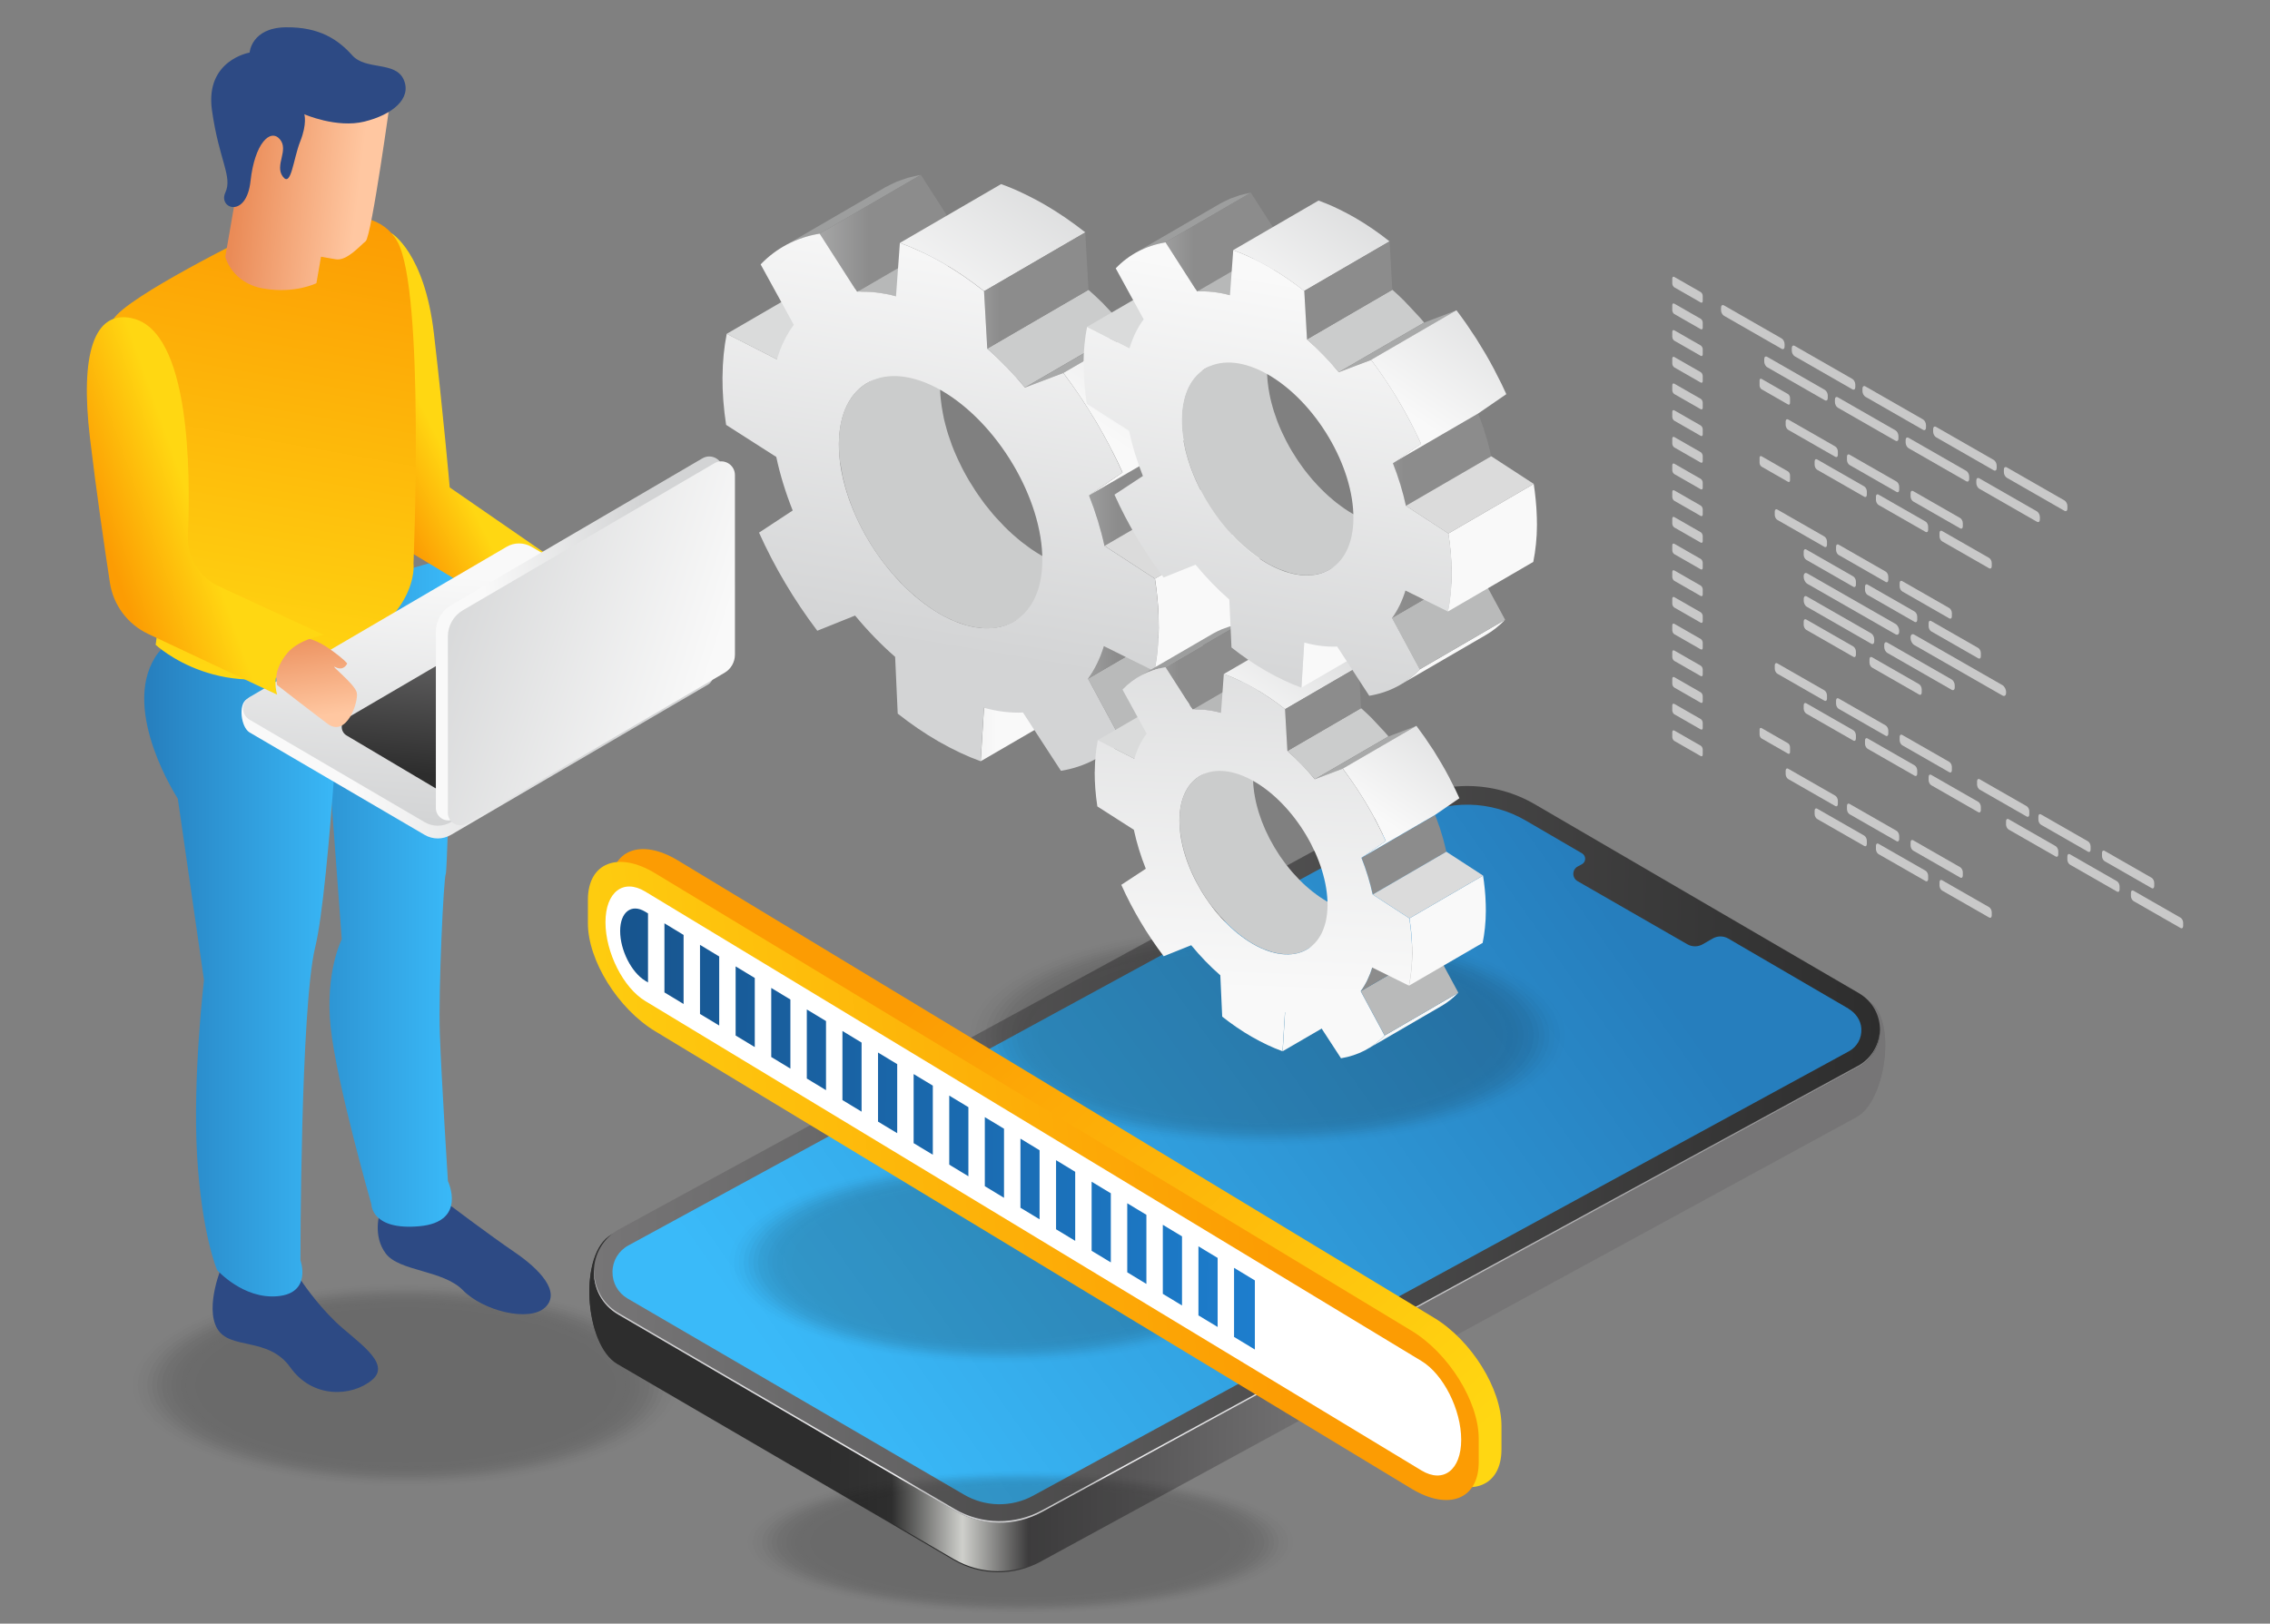 <?xml version="1.0" encoding="UTF-8"?>
<svg id="Layer_1" data-name="Layer 1" xmlns="http://www.w3.org/2000/svg" xmlns:xlink="http://www.w3.org/1999/xlink" viewBox="0 0 492 352">
  <rect x="0" y="0" width="492" height="352" fill="#808080" stroke="none"/>
  <defs>
    <style>
      .cls-1 {
        stroke: #f2f2f2;
      }

      .cls-1, .cls-2, .cls-3, .cls-4, .cls-5, .cls-6, .cls-7, .cls-8, .cls-9, .cls-10, .cls-11, .cls-12, .cls-13, .cls-14, .cls-15, .cls-16, .cls-17, .cls-18, .cls-19, .cls-20, .cls-21, .cls-22, .cls-23, .cls-24, .cls-25, .cls-26, .cls-27, .cls-28, .cls-29, .cls-30, .cls-31, .cls-32, .cls-33, .cls-34, .cls-35, .cls-36, .cls-37, .cls-38, .cls-39, .cls-40, .cls-41, .cls-42, .cls-43, .cls-44, .cls-45, .cls-46, .cls-47, .cls-48, .cls-49, .cls-50, .cls-51, .cls-52, .cls-53, .cls-54, .cls-55, .cls-56, .cls-57, .cls-58, .cls-59, .cls-60, .cls-61, .cls-62, .cls-63 {
        fill: none;
      }

      .cls-1, .cls-2, .cls-3, .cls-4, .cls-5, .cls-6, .cls-7, .cls-8, .cls-9, .cls-10, .cls-11, .cls-12, .cls-13, .cls-14, .cls-15, .cls-16, .cls-17, .cls-18, .cls-19, .cls-20, .cls-21, .cls-22, .cls-23, .cls-24, .cls-25, .cls-26, .cls-27, .cls-28, .cls-29, .cls-30, .cls-31, .cls-32, .cls-33, .cls-34, .cls-36, .cls-37, .cls-38, .cls-39, .cls-40, .cls-41, .cls-42, .cls-43, .cls-44, .cls-45, .cls-46, .cls-47, .cls-48, .cls-49, .cls-50, .cls-52, .cls-53, .cls-55, .cls-56, .cls-57, .cls-58, .cls-59, .cls-60, .cls-61, .cls-62, .cls-63 {
        stroke-width: .75px;
      }

      .cls-1, .cls-24 {
        stroke-miterlimit: 10;
      }

      .cls-2 {
        stroke: #cdcdcd;
      }

      .cls-2, .cls-3, .cls-4, .cls-5, .cls-6, .cls-7, .cls-8, .cls-10, .cls-11, .cls-12, .cls-13, .cls-14, .cls-15, .cls-16, .cls-17, .cls-18, .cls-19, .cls-20, .cls-21, .cls-22, .cls-23, .cls-25, .cls-26, .cls-27, .cls-28, .cls-29, .cls-30, .cls-31, .cls-32, .cls-33, .cls-34, .cls-35, .cls-36, .cls-37, .cls-38, .cls-39, .cls-40, .cls-41, .cls-42, .cls-43, .cls-44, .cls-45, .cls-46, .cls-47, .cls-48, .cls-49, .cls-50, .cls-52, .cls-53, .cls-54, .cls-55, .cls-56, .cls-57, .cls-58, .cls-59, .cls-60, .cls-61, .cls-62, .cls-63 {
        stroke-miterlimit: 10;
      }

      .cls-64 {
        fill: url(#linear-gradient-2);
      }

      .cls-65 {
        opacity: .33;
      }

      .cls-65, .cls-66, .cls-67, .cls-68, .cls-69, .cls-70, .cls-71, .cls-72, .cls-73, .cls-74, .cls-75, .cls-76, .cls-77, .cls-78, .cls-79, .cls-80, .cls-81, .cls-82, .cls-83, .cls-84, .cls-85, .cls-86, .cls-87, .cls-88, .cls-89, .cls-90, .cls-91, .cls-92 {
        fill: #141414;
      }

      .cls-93 {
        fill: url(#linear-gradient-51);
      }

      .cls-66 {
        opacity: .63;
      }

      .cls-3 {
        stroke: #a3a3a3;
      }

      .cls-4 {
        stroke: #363636;
      }

      .cls-5 {
        stroke: #474747;
      }

      .cls-6 {
        stroke: #4b4b4b;
      }

      .cls-94 {
        fill: #9d9e9e;
      }

      .cls-7 {
        stroke: #d9d9d9;
      }

      .cls-8 {
        stroke: #191919;
      }

      .cls-95 {
        fill: #fff;
      }

      .cls-9 {
        stroke: #f7f7f7;
        stroke-miterlimit: 10;
      }

      .cls-96 {
        fill: #b7b8b8;
      }

      .cls-97 {
        fill: url(#linear-gradient-17);
      }

      .cls-10 {
        stroke: #b8b8b8;
      }

      .cls-67 {
        opacity: .59;
      }

      .cls-98 {
        fill: url(#linear-gradient-43);
      }

      .cls-99 {
        fill: #dbdbdb;
      }

      .cls-11 {
        stroke: #8e8e8e;
      }

      .cls-68 {
        opacity: 0;
      }

      .cls-12 {
        stroke: #eee;
      }

      .cls-13 {
        stroke: #c4c4c4;
      }

      .cls-69 {
        opacity: .26;
      }

      .cls-14 {
        stroke: #606060;
      }

      .cls-100 {
        fill: url(#linear-gradient-15);
      }

      .cls-101 {
        fill: url(#linear-gradient-58);
      }

      .cls-15 {
        stroke: #262626;
      }

      .cls-16 {
        stroke: silver;
      }

      .cls-102 {
        fill: url(#linear-gradient-18);
      }

      .cls-103 {
        fill: url(#linear-gradient-56);
      }

      .cls-17 {
        stroke: #6d6d6d;
      }

      .cls-104 {
        fill: url(#linear-gradient-40);
      }

      .cls-105 {
        fill: #dadbdb;
      }

      .cls-18 {
        stroke: #757575;
      }

      .cls-19 {
        stroke: #8a8a8a;
      }

      .cls-106 {
        fill: url(#linear-gradient-52);
      }

      .cls-107 {
        fill: url(#linear-gradient-28);
      }

      .cls-70 {
        opacity: .48;
      }

      .cls-20 {
        stroke: #b4b4b4;
      }

      .cls-108 {
        fill: url(#linear-gradient-14);
      }

      .cls-109 {
        fill: url(#linear-gradient-36);
      }

      .cls-110 {
        fill: url(#linear-gradient-20);
      }

      .cls-111 {
        fill: url(#linear-gradient-6);
      }

      .cls-21 {
        stroke: #fff;
      }

      .cls-112 {
        clip-path: url(#clippath-2);
      }

      .cls-113 {
        fill: url(#linear-gradient-53);
      }

      .cls-22 {
        stroke: #717171;
      }

      .cls-114 {
        isolation: isolate;
      }

      .cls-23 {
        stroke: #3f3f3f;
      }

      .cls-24 {
        stroke: #e6e6e6;
      }

      .cls-115 {
        opacity: .2;
      }

      .cls-25 {
        stroke: #d1d1d1;
      }

      .cls-116 {
        fill: url(#linear-gradient-60);
      }

      .cls-71 {
        opacity: .78;
      }

      .cls-117 {
        fill: #cbcccc;
      }

      .cls-118 {
        fill: #c9c9c9;
      }

      .cls-119 {
        clip-path: url(#clippath-6);
      }

      .cls-26 {
        stroke: #646464;
      }

      .cls-120 {
        fill: url(#linear-gradient-35);
      }

      .cls-121 {
        fill: url(#linear-gradient-48);
      }

      .cls-122 {
        fill: url(#linear-gradient-32);
      }

      .cls-72 {
        opacity: .56;
      }

      .cls-123 {
        fill: url(#linear-gradient-11);
      }

      .cls-124 {
        fill: url(#linear-gradient-50);
      }

      .cls-73 {
        opacity: .19;
      }

      .cls-27 {
        stroke: #1d1d1d;
      }

      .cls-28 {
        stroke: #929292;
      }

      .cls-29 {
        stroke: #000;
      }

      .cls-125 {
        fill: url(#linear-gradient-63);
      }

      .cls-126 {
        fill: url(#linear-gradient-67);
      }

      .cls-127 {
        fill: url(#linear-gradient-39);
      }

      .cls-74 {
        opacity: .52;
      }

      .cls-30 {
        stroke: #868686;
      }

      .cls-31 {
        stroke: #a7a7a7;
      }

      .cls-128 {
        fill: #b9baba;
      }

      .cls-32 {
        stroke: #151515;
      }

      .cls-129 {
        fill: #2d4a84;
      }

      .cls-130 {
        clip-path: url(#clippath-1);
      }

      .cls-131 {
        clip-path: url(#clippath-4);
      }

      .cls-132 {
        fill: url(#linear-gradient-10);
      }

      .cls-33 {
        stroke: #4f4f4f;
      }

      .cls-133 {
        fill: url(#linear-gradient-59);
      }

      .cls-34 {
        stroke: #797979;
      }

      .cls-35 {
        stroke: #d5d5d5;
        stroke-width: .75px;
      }

      .cls-75 {
        opacity: .15;
      }

      .cls-36 {
        stroke: #9b9b9b;
      }

      .cls-37 {
        stroke: #c9c9c9;
      }

      .cls-134 {
        fill: url(#linear-gradient-49);
      }

      .cls-135 {
        fill: url(#linear-gradient-37);
      }

      .cls-136 {
        fill: url(#linear-gradient-16);
      }

      .cls-137 {
        fill: url(#linear-gradient-31);
      }

      .cls-38 {
        stroke: #323232;
      }

      .cls-138 {
        fill: url(#linear-gradient-61);
      }

      .cls-139 {
        fill: url(#linear-gradient-68);
      }

      .cls-140 {
        fill: url(#linear-gradient-62);
      }

      .cls-141 {
        fill: url(#linear-gradient-41);
      }

      .cls-39 {
        stroke: #585858;
      }

      .cls-40 {
        stroke: #545454;
      }

      .cls-41 {
        stroke: #040404;
      }

      .cls-42 {
        stroke: #828282;
      }

      .cls-43 {
        stroke: #eaeaea;
      }

      .cls-76 {
        opacity: .41;
      }

      .cls-44 {
        stroke: #7d7d7d;
      }

      .cls-45 {
        stroke: #696969;
      }

      .cls-142 {
        fill: url(#linear-gradient-21);
      }

      .cls-46 {
        stroke: #b0b0b0;
      }

      .cls-143 {
        fill: url(#linear-gradient-25);
      }

      .cls-144 {
        fill: url(#linear-gradient-5);
      }

      .cls-145 {
        fill: url(#linear-gradient-64);
      }

      .cls-47 {
        stroke: #080808;
      }

      .cls-146 {
        fill: url(#linear-gradient-54);
      }

      .cls-48 {
        stroke: #bcbcbc;
      }

      .cls-147 {
        fill: url(#linear-gradient-45);
      }

      .cls-148 {
        opacity: .1;
      }

      .cls-49 {
        stroke: #ababab;
      }

      .cls-149 {
        fill: url(#linear-gradient-55);
      }

      .cls-150 {
        clip-path: url(#clippath);
      }

      .cls-77 {
        opacity: .7;
      }

      .cls-50 {
        stroke: #5c5c5c;
      }

      .cls-151 {
        fill: url(#linear-gradient-34);
      }

      .cls-152 {
        fill: url(#linear-gradient-65);
      }

      .cls-78 {
        opacity: .44;
      }

      .cls-79 {
        opacity: .85;
      }

      .cls-80 {
        opacity: .81;
      }

      .cls-81 {
        opacity: .07;
      }

      .cls-82 {
        opacity: .3;
      }

      .cls-153 {
        clip-path: url(#clippath-3);
      }

      .cls-154 {
        fill: url(#linear-gradient-7);
      }

      .cls-155 {
        fill: url(#linear-gradient-66);
      }

      .cls-84 {
        opacity: .37;
      }

      .cls-85 {
        opacity: .67;
      }

      .cls-86 {
        opacity: .11;
      }

      .cls-87 {
        opacity: .74;
      }

      .cls-156 {
        fill: url(#linear-gradient-24);
      }

      .cls-52 {
        stroke: #9f9f9f;
      }

      .cls-53 {
        stroke: #fbfbfb;
      }

      .cls-88 {
        opacity: .04;
      }

      .cls-157 {
        fill: url(#linear-gradient-9);
      }

      .cls-54 {
        stroke: #e2e2e2;
        stroke-width: .75px;
      }

      .cls-89 {
        opacity: .93;
      }

      .cls-158 {
        fill: url(#linear-gradient-22);
      }

      .cls-55 {
        stroke: #0d0d0d;
      }

      .cls-159 {
        fill: url(#linear-gradient-42);
      }

      .cls-160 {
        fill: url(#linear-gradient-3);
      }

      .cls-56 {
        stroke: #111;
      }

      .cls-161 {
        clip-path: url(#clippath-5);
      }

      .cls-90 {
        opacity: .96;
      }

      .cls-57 {
        stroke: #2e2e2e;
      }

      .cls-162 {
        fill: url(#linear-gradient);
      }

      .cls-58 {
        stroke: #3b3b3b;
      }

      .cls-163 {
        fill: url(#linear-gradient-27);
      }

      .cls-59 {
        stroke: #212121;
      }

      .cls-164 {
        fill: url(#linear-gradient-33);
      }

      .cls-60 {
        stroke: #dedede;
      }

      .cls-165 {
        fill: url(#linear-gradient-38);
      }

      .cls-61 {
        stroke: #969696;
      }

      .cls-166 {
        fill: url(#linear-gradient-29);
      }

      .cls-167 {
        fill: url(#linear-gradient-30);
      }

      .cls-62 {
        stroke: #434343;
      }

      .cls-168 {
        fill: #a8a9a9;
      }

      .cls-169 {
        fill: url(#linear-gradient-23);
      }

      .cls-170 {
        fill: url(#linear-gradient-19);
      }

      .cls-171 {
        fill: url(#linear-gradient-4);
      }

      .cls-91 {
        opacity: .89;
      }

      .cls-63 {
        stroke: #2a2a2a;
      }

      .cls-172 {
        fill: url(#linear-gradient-8);
      }

      .cls-173 {
        fill: url(#linear-gradient-44);
      }

      .cls-174 {
        fill: url(#linear-gradient-57);
      }

      .cls-175 {
        fill: url(#linear-gradient-47);
      }

      .cls-176 {
        fill: url(#linear-gradient-46);
      }

      .cls-177 {
        fill: url(#linear-gradient-12);
      }

      .cls-92 {
        opacity: .22;
      }

      .cls-178 {
        fill: url(#linear-gradient-13);
      }

      .cls-179 {
        fill: url(#linear-gradient-26);
      }
    </style>
    <clipPath id="clippath">
      <rect class="cls-51" x="-714" y="-506.72" width="1920" height="200"/>
    </clipPath>
    <linearGradient id="linear-gradient" x1="6913.42" y1="138.99" x2="6803.46" y2="140.99" gradientTransform="translate(-6620.2 -16.89) rotate(1.15)" gradientUnits="userSpaceOnUse">
      <stop offset="0" stop-color="#767576"/>
      <stop offset=".6" stop-color="#474647"/>
      <stop offset=".73" stop-color="#2f2f2f"/>
      <stop offset=".87" stop-color="#343434"/>
      <stop offset="1" stop-color="#2d2d2d"/>
    </linearGradient>
    <linearGradient id="linear-gradient-2" x1="6913.42" y1="138.75" x2="6803.46" y2="140.76" gradientTransform="translate(-6620.2 -16.89) rotate(1.15)" gradientUnits="userSpaceOnUse">
      <stop offset="0" stop-color="#767576"/>
      <stop offset=".6" stop-color="#474647"/>
      <stop offset=".73" stop-color="#fdfef9"/>
      <stop offset=".87" stop-color="#343434"/>
      <stop offset="1" stop-color="#2d2d2d"/>
    </linearGradient>
    <linearGradient id="linear-gradient-3" x1="6753.42" y1="128.66" x2="7031.07" y2="128.66" gradientTransform="translate(-6620.2 -16.89) rotate(1.15)" gradientUnits="userSpaceOnUse">
      <stop offset="0" stop-color="#767576"/>
      <stop offset="1" stop-color="#2d2d2d"/>
    </linearGradient>
    <linearGradient id="linear-gradient-4" x1="6892.1" y1="91.68" x2="6892.58" y2="211.82" gradientTransform="translate(-6620.2 -16.89) rotate(1.15)" gradientUnits="userSpaceOnUse">
      <stop offset="0" stop-color="#767576"/>
      <stop offset="1" stop-color="#fdfdff"/>
    </linearGradient>
    <linearGradient id="linear-gradient-5" x1="178.95" y1="312.19" x2="346.56" y2="193.75" gradientUnits="userSpaceOnUse">
      <stop offset="0" stop-color="#3abaf9"/>
      <stop offset="1" stop-color="#267ebd"/>
    </linearGradient>
    <linearGradient id="linear-gradient-6" x1="5837.18" y1="-471.85" x2="5857.46" y2="-471.85" gradientTransform="translate(6753.58 679.79) rotate(-180) scale(1.12 -1.12)" gradientUnits="userSpaceOnUse">
      <stop offset="0" stop-color="#f9f9f9"/>
      <stop offset="1" stop-color="#d3d4d5"/>
    </linearGradient>
    <linearGradient id="linear-gradient-7" x1="5861.83" y1="-563.44" x2="5888.71" y2="-563.44" gradientTransform="translate(6753.58 679.79) rotate(-180) scale(1.12 -1.12)" gradientUnits="userSpaceOnUse">
      <stop offset="0" stop-color="#8c8c8c"/>
      <stop offset="1" stop-color="#d3d4d5"/>
    </linearGradient>
    <clipPath id="clippath-1">
      <path class="cls-51" d="m237.97,164.28l21.92-12.74c1.82-1.06,3.49-2.38,4.99-3.94l-21.92,12.74c-1.49,1.56-3.16,2.88-4.99,3.94Z"/>
    </clipPath>
    <linearGradient id="linear-gradient-8" x1="5810.61" y1="-469.11" x2="5834.7" y2="-469.11" xlink:href="#linear-gradient-6"/>
    <clipPath id="clippath-2">
      <path class="cls-51" d="m235.83,147.14l21.92-12.74c1.45-1.99,2.61-4.35,3.44-7.06l-21.92,12.74c-.83,2.71-1.99,5.06-3.44,7.06Z"/>
    </clipPath>
    <linearGradient id="linear-gradient-9" x1="5813.91" y1="-485.85" x2="5836.62" y2="-485.85" xlink:href="#linear-gradient-7"/>
    <linearGradient id="linear-gradient-10" x1="5813.79" y1="-513.38" x2="5836.41" y2="-513.38" xlink:href="#linear-gradient-7"/>
    <linearGradient id="linear-gradient-11" x1="-5399.68" y1="70.24" x2="-5427.71" y2="27.8" gradientTransform="translate(-5196.9) rotate(-180) scale(1 -1)" xlink:href="#linear-gradient-6"/>
    <linearGradient id="linear-gradient-12" x1="5836.54" y1="-552.35" x2="5856.8" y2="-552.35" xlink:href="#linear-gradient-7"/>
    <linearGradient id="linear-gradient-13" x1="-5467.43" y1="115.01" x2="-5495.47" y2="72.57" gradientTransform="translate(-5196.9) rotate(-180) scale(1 -1)" xlink:href="#linear-gradient-6"/>
    <linearGradient id="linear-gradient-14" x1="-5437.97" y1="95.54" x2="-5466.01" y2="53.1" gradientTransform="translate(-5196.9) rotate(-180) scale(1 -1)" xlink:href="#linear-gradient-6"/>
    <linearGradient id="linear-gradient-15" x1="-5410.63" y1="49.98" x2="-5395.6" y2="139.8" gradientTransform="translate(-5196.9) rotate(-180) scale(1 -1)" xlink:href="#linear-gradient-6"/>
    <linearGradient id="linear-gradient-16" x1="5784.1" y1="-412.59" x2="5798.85" y2="-412.59" xlink:href="#linear-gradient-6"/>
    <linearGradient id="linear-gradient-17" x1="5802.03" y1="-479.25" x2="5821.59" y2="-479.25" xlink:href="#linear-gradient-7"/>
    <clipPath id="clippath-3">
      <path class="cls-51" d="m296.5,227.35l15.95-9.27c1.33-.77,2.54-1.73,3.63-2.87l-15.95,9.27c-1.09,1.14-2.3,2.1-3.63,2.87Z"/>
    </clipPath>
    <linearGradient id="linear-gradient-18" x1="5764.75" y1="-410.59" x2="5782.29" y2="-410.59" xlink:href="#linear-gradient-6"/>
    <clipPath id="clippath-4">
      <path class="cls-51" d="m294.94,214.88l15.95-9.27c1.05-1.45,1.9-3.17,2.5-5.14l-15.95,9.27c-.6,1.97-1.45,3.69-2.5,5.14Z"/>
    </clipPath>
    <linearGradient id="linear-gradient-19" x1="5767.16" y1="-422.78" x2="5783.68" y2="-422.78" xlink:href="#linear-gradient-7"/>
    <linearGradient id="linear-gradient-20" x1="5767.08" y1="-442.81" x2="5783.54" y2="-442.81" xlink:href="#linear-gradient-7"/>
    <linearGradient id="linear-gradient-21" x1="-5467.79" y1="158.91" x2="-5488.19" y2="128.03" gradientTransform="translate(-5196.9) rotate(-180) scale(1 -1)" xlink:href="#linear-gradient-6"/>
    <linearGradient id="linear-gradient-22" x1="5783.63" y1="-471.17" x2="5798.37" y2="-471.17" xlink:href="#linear-gradient-7"/>
    <linearGradient id="linear-gradient-23" x1="-5517.1" y1="191.49" x2="-5537.5" y2="160.61" gradientTransform="translate(-5196.9) rotate(-180) scale(1 -1)" xlink:href="#linear-gradient-6"/>
    <linearGradient id="linear-gradient-24" x1="-5495.65" y1="177.32" x2="-5516.06" y2="146.44" gradientTransform="translate(-5196.9) rotate(-180) scale(1 -1)" xlink:href="#linear-gradient-6"/>
    <linearGradient id="linear-gradient-25" x1="-5467.51" y1="214.99" x2="-5471.49" y2="111.86" gradientTransform="translate(-5196.9) rotate(-180) scale(1 -1)" xlink:href="#linear-gradient-6"/>
    <linearGradient id="linear-gradient-26" x1="5778.11" y1="-484.45" x2="5795.22" y2="-484.45" xlink:href="#linear-gradient-6"/>
    <linearGradient id="linear-gradient-27" x1="5798.91" y1="-561.75" x2="5821.59" y2="-561.75" xlink:href="#linear-gradient-7"/>
    <clipPath id="clippath-5">
      <path class="cls-51" d="m303.51,148.43l18.5-10.75c1.54-.89,2.95-2.01,4.21-3.32l-18.5,10.75c-1.26,1.32-2.67,2.43-4.21,3.32Z"/>
    </clipPath>
    <linearGradient id="linear-gradient-28" x1="5755.68" y1="-482.13" x2="5776.02" y2="-482.13" xlink:href="#linear-gradient-6"/>
    <clipPath id="clippath-6">
      <path class="cls-51" d="m301.7,133.97l18.5-10.75c1.22-1.68,2.2-3.67,2.9-5.96l-18.5,10.75c-.7,2.28-1.68,4.27-2.9,5.96Z"/>
    </clipPath>
    <linearGradient id="linear-gradient-29" x1="5758.47" y1="-496.26" x2="5777.63" y2="-496.26" xlink:href="#linear-gradient-7"/>
    <linearGradient id="linear-gradient-30" x1="5758.37" y1="-519.49" x2="5777.46" y2="-519.49" xlink:href="#linear-gradient-7"/>
    <linearGradient id="linear-gradient-31" x1="-5470.7" y1="69.07" x2="-5494.37" y2="33.25" gradientTransform="translate(-5196.9) rotate(-180) scale(1 -1)" xlink:href="#linear-gradient-6"/>
    <linearGradient id="linear-gradient-32" x1="5777.57" y1="-552.38" x2="5794.66" y2="-552.38" xlink:href="#linear-gradient-7"/>
    <linearGradient id="linear-gradient-33" x1="-5527.89" y1="106.85" x2="-5551.55" y2="71.03" gradientTransform="translate(-5196.9) rotate(-180) scale(1 -1)" xlink:href="#linear-gradient-6"/>
    <linearGradient id="linear-gradient-34" x1="-5503.02" y1="90.42" x2="-5526.68" y2="54.6" gradientTransform="translate(-5196.9) rotate(-180) scale(1 -1)" xlink:href="#linear-gradient-6"/>
    <linearGradient id="linear-gradient-35" x1="-5478.38" y1="61.32" x2="-5463.35" y2="151.17" gradientTransform="translate(-5196.9) rotate(-180) scale(1 -1)" xlink:href="#linear-gradient-6"/>
    <linearGradient id="linear-gradient-36" x1="196.87" y1="219.03" x2="301.45" y2="330.81" gradientUnits="userSpaceOnUse">
      <stop offset="0" stop-color="#fc9c03"/>
      <stop offset=".99" stop-color="#ffd712"/>
    </linearGradient>
    <linearGradient id="linear-gradient-37" x1="282.11" y1="2342.88" x2="99.42" y2="2361.39" gradientTransform="translate(0 -2228.23) rotate(31.17) scale(1.17 .86) skewX(23.89)" xlink:href="#linear-gradient-36"/>
    <linearGradient id="linear-gradient-38" x1="278.11" y1="2349.97" x2="133.33" y2="2347.94" gradientTransform="translate(0 -2228.23) rotate(31.17) scale(1.17 .86) skewX(23.89)" gradientUnits="userSpaceOnUse">
      <stop offset="0" stop-color="#1d7ece"/>
      <stop offset="1" stop-color="#17538c"/>
    </linearGradient>
    <linearGradient id="linear-gradient-39" x1="278.21" y1="2350.08" x2="133.43" y2="2348.05" xlink:href="#linear-gradient-38"/>
    <linearGradient id="linear-gradient-40" x1="278.01" y1="2349.86" x2="133.23" y2="2347.83" xlink:href="#linear-gradient-38"/>
    <linearGradient id="linear-gradient-41" x1="278.31" y1="2350.19" x2="133.53" y2="2348.16" xlink:href="#linear-gradient-38"/>
    <linearGradient id="linear-gradient-42" x1="278.41" y1="2350.3" x2="133.63" y2="2348.27" xlink:href="#linear-gradient-38"/>
    <linearGradient id="linear-gradient-43" x1="277.91" y1="2349.75" x2="133.12" y2="2347.72" xlink:href="#linear-gradient-38"/>
    <linearGradient id="linear-gradient-44" x1="278.72" y1="2350.63" x2="133.94" y2="2348.6" xlink:href="#linear-gradient-38"/>
    <linearGradient id="linear-gradient-45" x1="278.52" y1="2350.41" x2="133.73" y2="2348.38" xlink:href="#linear-gradient-38"/>
    <linearGradient id="linear-gradient-46" x1="278.62" y1="2350.52" x2="133.84" y2="2348.49" xlink:href="#linear-gradient-38"/>
    <linearGradient id="linear-gradient-47" x1="277.19" y1="2348.98" x2="132.41" y2="2346.96" xlink:href="#linear-gradient-38"/>
    <linearGradient id="linear-gradient-48" x1="277.65" y1="2350.7" x2="134.09" y2="2348.69" xlink:href="#linear-gradient-38"/>
    <linearGradient id="linear-gradient-49" x1="277.08" y1="2348.87" x2="132.45" y2="2346.84" xlink:href="#linear-gradient-38"/>
    <linearGradient id="linear-gradient-50" x1="277.3" y1="2349.09" x2="132.51" y2="2347.06" xlink:href="#linear-gradient-38"/>
    <linearGradient id="linear-gradient-51" x1="277.7" y1="2349.53" x2="132.92" y2="2347.5" xlink:href="#linear-gradient-38"/>
    <linearGradient id="linear-gradient-52" x1="277.6" y1="2349.42" x2="132.82" y2="2347.39" xlink:href="#linear-gradient-38"/>
    <linearGradient id="linear-gradient-53" x1="277.8" y1="2349.64" x2="133.02" y2="2347.61" xlink:href="#linear-gradient-38"/>
    <linearGradient id="linear-gradient-54" x1="277.4" y1="2349.2" x2="132.62" y2="2347.17" xlink:href="#linear-gradient-38"/>
    <linearGradient id="linear-gradient-55" x1="277.5" y1="2349.31" x2="132.72" y2="2347.28" xlink:href="#linear-gradient-38"/>
    <linearGradient id="linear-gradient-56" x1="-5516.52" y1="193.28" x2="-5471.84" y2="193.28" gradientTransform="translate(-5417.88) rotate(-180) scale(1 -1)" xlink:href="#linear-gradient-5"/>
    <linearGradient id="linear-gradient-57" x1="-5492.21" y1="208.44" x2="-5449.15" y2="208.44" gradientTransform="translate(-5417.88) rotate(-180) scale(1 -1)" xlink:href="#linear-gradient-5"/>
    <linearGradient id="linear-gradient-58" x1="5896.32" y1="100.83" x2="5910.5" y2="93.74" gradientTransform="translate(-5816.01)" xlink:href="#linear-gradient-36"/>
    <linearGradient id="linear-gradient-59" x1="5882.16" y1="44.96" x2="5864.08" y2="146.66" gradientTransform="translate(-5816.01)" xlink:href="#linear-gradient-36"/>
    <linearGradient id="linear-gradient-60" x1="6710.79" y1="-1546.69" x2="6736.86" y2="-1548.1" gradientTransform="translate(-6824.62 416.56) rotate(9.84)" gradientUnits="userSpaceOnUse">
      <stop offset="0" stop-color="#ea8b57"/>
      <stop offset="1" stop-color="#ffc7a1"/>
    </linearGradient>
    <linearGradient id="linear-gradient-61" x1="5942.95" y1="124.82" x2="5939.59" y2="143.71" gradientTransform="translate(-5816.01)" xlink:href="#linear-gradient-60"/>
    <linearGradient id="linear-gradient-62" x1="5890.91" y1="154.13" x2="5944.32" y2="148.65" gradientTransform="translate(-5816.01)" xlink:href="#linear-gradient-6"/>
    <linearGradient id="linear-gradient-63" x1="5921.66" y1="125.25" x2="5917.28" y2="178.73" gradientTransform="translate(-5816.01)" xlink:href="#linear-gradient-6"/>
    <linearGradient id="linear-gradient-64" x1="8607.82" y1="1881.47" x2="8603.85" y2="1929.92" gradientTransform="translate(-6452.06 -1299.21) scale(.76)" xlink:href="#linear-gradient-3"/>
    <linearGradient id="linear-gradient-65" x1="5922.08" y1="140.41" x2="5957.9" y2="136.73" gradientTransform="translate(-5816.01)" xlink:href="#linear-gradient-6"/>
    <linearGradient id="linear-gradient-66" x1="5969.14" y1="147.7" x2="5906.15" y2="127" gradientTransform="translate(-5816.01)" xlink:href="#linear-gradient-6"/>
    <linearGradient id="linear-gradient-67" x1="3679.09" y1="2606.1" x2="3675.59" y2="2625.77" gradientTransform="translate(-4236.92 -1185.9) rotate(-18.3) skewX(-.15)" xlink:href="#linear-gradient-60"/>
    <linearGradient id="linear-gradient-68" x1="5838.42" y1="116.89" x2="5857.97" y2="109.99" gradientTransform="translate(-5816.01)" xlink:href="#linear-gradient-36"/>
  </defs>
  <g class="cls-150">
    <g class="cls-148">
      <path class="cls-21" d="m745.48,51.72c-121.31,67.2-460.34,107.09-496.1,86.77-81.46-46.28,318.11-234.05,199.33-391.54-103.58-137.33-366.92-241.97-529.12-214.38-144.81,24.64-147.97,144.31-224.19,127.07-128.92-29.16-125.94-372.9-379.2-499.14-89.58-44.65-182.22-47.64-240.97-44.63"/>
      <path class="cls-53" d="m738.63,59.2c-119.02,65.35-453.7,103.17-491.35,81.61-81.19-46.51,310.28-231.9,191.76-387.75-103.49-135.98-364.41-240.21-525.88-213.69-143.29,23.53-147.18,141.15-223.01,123.8-128.72-29.57-127.83-368.59-379.08-493.65-88.89-44.24-180.8-47.51-239.39-44.88"/>
      <path class="cls-9" d="m731.77,66.69c-116.72,63.49-447.07,99.25-486.61,76.44-80.95-46.71,302.44-229.76,184.2-383.96-103.41-134.63-361.88-238.44-522.64-213.01-141.77,22.43-146.39,138-221.82,120.52-128.53-29.99-129.73-364.27-378.95-488.16-88.19-43.84-179.38-47.39-237.81-45.12"/>
      <path class="cls-1" d="m724.92,74.18c-114.43,61.64-440.44,95.34-481.86,71.27-80.71-46.89,294.6-227.61,176.63-380.17C316.36-368,60.33-471.39-99.72-447.04c-140.24,21.34-145.6,134.84-220.64,117.25-128.33-30.41-131.62-359.96-378.82-482.67-87.5-43.43-177.97-47.26-236.23-45.37"/>
      <path class="cls-12" d="m718.06,81.67c-112.14,59.78-433.81,91.42-477.12,66.1-80.48-47.06,286.76-225.47,169.06-376.38C306.76-360.54,53.18-463.51-106.16-440.25c-138.71,20.25-144.81,131.68-219.46,113.98-128.13-30.82-133.51-355.64-378.7-477.19-86.81-43.03-176.55-47.13-234.65-45.62"/>
      <path class="cls-43" d="m711.2,89.16c-109.84,57.93-427.18,87.51-472.37,60.93-80.26-47.21,278.92-223.32,161.49-372.58C297.16-353.09,46.05-455.62-112.6-433.45c-137.18,19.17-144.02,128.53-218.28,110.7-127.94-31.24-135.4-351.33-378.57-471.7-86.12-42.62-175.13-47-233.07-45.86"/>
      <path class="cls-24" d="m704.35,96.64c-107.55,56.07-420.55,83.61-467.63,55.76-80.04-47.35,271.08-221.17,153.93-368.79-103.08-129.24-351.74-231.35-509.69-210.27-135.64,18.1-143.28,125.54-217.1,107.43-127.81-31.36-137.3-347.01-378.45-466.21-85.43-42.22-173.71-46.88-231.49-46.11"/>
      <path class="cls-54" d="m697.49,104.13c-105.25,54.22-413.92,79.7-462.88,50.59-79.84-47.47,263.24-219.03,146.36-365-103-127.89-349.19-229.56-506.45-209.58-134.1,17.04-142.49,122.41-215.92,104.16-127.63-31.73-139.19-342.69-378.32-460.72-84.74-41.82-172.29-46.75-229.91-46.36"/>
      <path class="cls-60" d="m690.64,111.62c-102.96,52.36-407.29,75.8-458.14,45.42-79.64-47.59,255.4-216.88,138.79-361.21-102.92-126.54-346.63-227.78-503.21-208.9-132.55,15.98-141.71,119.28-214.73,100.89-127.44-32.1-141.08-338.38-378.19-455.24-84.05-41.41-170.87-46.62-228.33-46.6"/>
      <path class="cls-7" d="m683.78,119.11c-100.67,50.51-400.67,71.9-453.39,40.26-79.44-47.69,247.56-214.74,131.23-357.42-102.83-125.2-344.07-225.98-499.97-208.21-131,14.93-140.93,116.15-213.55,97.61-127.26-32.47-142.97-334.06-378.07-449.75-83.36-41.01-169.45-46.5-226.75-46.85"/>
      <path class="cls-35" d="m676.92,126.6c-98.37,48.65-394.05,68.01-448.65,35.09-79.25-47.79,240-212.83,123.66-353.63C249.44-316,10.43-416.13-144.79-399.47c-129.45,13.89-140.15,113.01-212.37,94.34-127.07-32.85-144.87-329.75-377.94-444.26-82.67-40.6-168.04-46.37-225.17-47.1"/>
      <path class="cls-25" d="m670.07,134.08c-96.08,46.8-387.43,64.11-443.9,29.92-79.06-47.88,232.19-210.7,116.09-349.84C239.86-308.56,3.33-408.22-151.23-392.68c-127.89,12.86-139.36,109.88-211.19,91.07-126.89-33.23-146.76-325.43-377.81-438.78-81.98-40.2-166.62-46.24-223.59-47.34"/>
      <path class="cls-2" d="m663.21,141.57c-93.78,44.94-380.8,60.22-439.15,24.75-78.88-47.96,224.37-208.58,108.53-346.05C230.29-301.12-3.77-400.31-157.67-385.88c-126.32,11.84-138.58,106.74-210.01,87.79-126.7-33.61-148.65-321.12-377.69-433.29-81.29-39.79-165.2-46.11-222.01-47.59"/>
      <path class="cls-37" d="m656.36,149.06c-91.49,43.08-374.19,56.34-434.41,19.58-78.7-48.04,216.55-206.45,100.96-342.26C220.71-293.68-10.87-392.38-164.11-379.09c-124.76,10.82-137.8,103.6-208.83,84.52-126.52-33.99-150.54-316.8-377.56-427.8-80.6-39.39-163.78-45.99-220.43-47.84"/>
      <path class="cls-13" d="m649.5,156.55c-89.2,41.23-367.57,52.45-429.66,14.41-78.53-48.11,208.73-204.33,93.39-338.47-102.1-118.74-331.18-216.95-483.78-204.79-123.19,9.82-137.01,100.46-207.64,81.25-126.33-34.37-152.44-312.49-377.43-422.31-79.91-38.98-162.36-45.86-218.85-48.09"/>
      <path class="cls-16" d="m642.64,164.04c-86.9,39.37-360.95,48.57-424.92,9.24-78.35-48.17,200.91-202.2,85.83-334.67-102-117.41-328.59-215.13-480.54-204.1-121.61,8.82-136.23,97.32-206.46,77.98-126.15-34.75-154.33-308.17-377.31-416.83-79.22-38.58-160.94-45.73-217.26-48.33"/>
      <path class="cls-48" d="m635.79,171.53c-84.61,37.52-354.34,44.69-420.17,4.07-78.18-48.23,193.09-200.07,78.26-330.88-101.9-116.08-325.99-213.29-477.3-203.42-120.03,7.84-135.45,94.18-205.28,74.7-125.96-35.14-156.22-303.86-377.18-411.34-78.53-38.17-159.52-45.61-215.68-48.58"/>
      <path class="cls-10" d="m628.93,179.01c-82.31,35.66-347.73,40.81-415.43-1.1-78.02-48.29,185.26-197.95,70.69-327.09-101.8-114.75-323.38-211.46-474.06-202.73-118.45,6.86-134.66,91.04-204.1,71.43-125.78-35.52-158.11-299.54-377.05-405.85-77.84-37.77-158.1-45.48-214.1-48.83"/>
      <path class="cls-20" d="m622.08,186.5c-80.02,33.81-341.12,36.94-410.68-6.26-77.85-48.35,177.44-195.82,63.13-323.3-101.7-113.42-320.77-209.61-470.82-202.05-116.87,5.89-133.88,87.9-202.92,68.16-125.59-35.91-160.01-295.23-376.93-400.36-77.15-37.37-156.69-45.35-212.52-49.07"/>
      <path class="cls-46" d="m615.22,193.99c-77.73,31.95-334.51,33.07-405.94-11.43-77.69-48.4,169.62-193.69,55.56-319.51-101.61-112.08-318.16-207.76-467.58-201.36-115.28,4.94-133.1,84.75-201.74,64.88-125.4-36.3-161.9-290.91-376.8-394.88-76.46-36.96-155.27-45.22-210.94-49.32"/>
      <path class="cls-49" d="m608.36,201.48c-75.43,30.1-327.9,29.2-401.19-16.6-77.53-48.44,161.79-191.56,47.99-315.72-101.51-110.75-315.53-205.9-464.35-200.68-113.69,3.99-132.31,81.61-200.55,61.61-125.22-36.69-163.79-286.59-376.67-389.39-75.77-36.56-153.85-45.1-209.36-49.57"/>
      <path class="cls-31" d="m601.51,208.97c-73.14,28.24-321.29,25.33-396.45-21.77S359.02-2.24,245.48-124.73c-101.42-109.42-312.91-204.03-461.11-199.99-112.09,3.05-131.53,78.46-199.37,58.34-125.03-37.09-165.68-282.28-376.55-383.9-75.08-36.15-152.43-44.97-207.78-49.81"/>
      <path class="cls-3" d="m594.65,216.45c-70.84,26.39-314.69,21.47-391.7-26.94C125.74,140.98,349.08,2.21,235.81-118.62c-101.33-108.09-310.28-202.15-457.87-199.31-110.49,2.13-130.74,75.32-198.19,55.07-124.84-37.48-167.58-277.96-376.42-378.41-74.39-35.75-151.01-44.84-206.2-50.06"/>
      <path class="cls-52" d="m587.8,223.94c-68.55,24.53-308.09,17.61-386.96-32.11C123.78,143.27,339.14,6.66,226.13-112.51c-101.23-106.75-307.64-200.27-454.63-198.62-108.89,1.22-129.96,72.17-197.01,51.79-124.65-37.88-169.47-273.65-376.29-372.93-73.7-35.34-149.59-44.72-204.62-50.31"/>
      <path class="cls-36" d="m580.94,231.43c-66.26,22.68-301.49,13.75-382.21-37.28-76.9-48.61,130.47-183.04,17.72-300.56-101.14-105.42-305-198.37-451.39-197.94-107.29.32-129.17,69.02-195.83,48.52-124.47-38.28-171.36-269.33-376.17-367.44-73.01-34.94-148.17-44.59-203.04-50.55"/>
      <path class="cls-61" d="m574.08,238.92c-63.96,20.82-294.89,9.9-377.47-42.45-76.74-48.64,122.64-180.91,10.16-296.76-101.05-104.08-302.36-196.46-448.15-197.25-105.68-.57-128.39,65.87-194.65,45.25-124.28-38.68-173.25-265.02-376.04-361.95-72.32-34.53-146.75-44.46-201.46-50.8"/>
      <path class="cls-28" d="m567.23,246.41c-61.67,18.97-288.29,6.04-372.72-47.61-76.59-48.67,114.81-178.77,2.59-292.97-100.96-102.75-299.71-194.54-444.91-196.57-104.07-1.45-127.6,62.72-193.46,41.97-124.09-39.08-175.15-260.7-375.91-356.46-71.63-34.13-145.34-44.33-199.88-51.05"/>
      <path class="cls-11" d="m560.37,253.89c-59.37,17.11-281.69,2.19-367.98-52.78-76.44-48.7,106.97-176.64-4.98-289.18-100.88-101.41-297.05-192.61-441.68-195.88-102.46-2.32-126.82,59.56-192.28,38.7-123.9-39.48-177.04-256.39-375.79-350.98-70.94-33.72-143.92-44.21-198.3-51.29"/>
      <path class="cls-19" d="m553.52,261.38c-57.08,15.25-275.1-1.65-363.23-57.95-76.29-48.73,99.14-174.51-12.54-285.39-100.79-100.07-294.4-190.66-438.44-195.2-100.85-3.17-126.03,56.41-191.1,35.43-123.71-39.89-178.93-252.07-375.66-345.49-70.25-33.32-142.5-44.08-196.72-51.54"/>
      <path class="cls-30" d="m546.66,268.87c-54.78,13.4-268.51-5.5-358.49-63.12-76.14-48.76,91.3-172.37-20.11-281.6-100.7-98.73-291.74-188.71-435.2-194.51-99.23-4.02-125.24,53.26-189.92,32.16-123.52-40.3-180.82-247.76-375.53-340-69.56-32.92-141.08-43.95-195.14-51.79"/>
      <path class="cls-42" d="m539.8,276.36c-52.49,11.54-261.92-9.34-353.74-68.29-75.99-48.79,83.46-170.23-27.68-277.81-100.62-97.39-289.07-186.74-431.96-193.83-97.62-4.84-124.46,50.1-188.74,28.88-123.33-40.71-182.71-243.44-375.41-334.51-68.87-32.51-139.66-43.83-193.56-52.03"/>
      <path class="cls-44" d="m532.95,283.85c-50.2,9.69-255.33-13.18-349-73.46-75.85-48.81,75.62-168.09-35.24-274.02-100.54-96.05-286.41-184.75-428.72-193.14-96-5.66-123.67,46.94-187.56,25.61-123.14-41.12-184.61-239.13-375.28-329.03-68.18-32.11-138.24-43.7-191.98-52.28"/>
      <path class="cls-34" d="m526.09,291.33c-47.9,7.83-248.74-17.01-344.25-78.63-75.7-48.84,67.78-165.95-42.81-270.23C38.57-152.23-144.71-240.27-286.45-249.98c-94.38-6.46-122.88,43.79-186.38,22.34-122.94-41.53-186.5-234.81-375.15-323.54-67.48-31.7-136.82-43.57-190.4-52.53"/>
      <path class="cls-18" d="m519.24,298.82c-45.61,5.98-242.16-20.85-339.51-83.8-75.56-48.86,59.94-163.81-50.38-266.44C28.98-144.78-151.72-232.14-292.89-243.18c-92.76-7.25-122.09,40.63-185.19,19.06-122.75-41.95-188.39-230.49-375.03-318.05-66.79-31.3-135.41-43.44-188.81-52.78"/>
      <path class="cls-22" d="m512.38,306.31c-43.31,4.12-235.58-24.68-334.76-88.96-75.41-48.88,52.1-161.67-57.94-262.65C19.38-137.33-158.73-224-299.33-236.39c-91.14-8.03-121.31,37.47-184.01,15.79-122.56-42.37-190.28-226.18-374.9-312.56-66.1-30.89-133.99-43.32-187.23-53.02"/>
      <path class="cls-17" d="m505.52,313.8c-41.02,2.27-229-28.5-330.02-94.13C100.24,170.77,219.76,60.14,109.99-39.19,9.78-129.87-165.73-215.84-305.77-229.59c-89.52-8.79-120.52,34.31-182.83,12.52-122.36-42.79-192.18-221.86-374.77-307.08-65.41-30.49-132.57-43.19-185.65-53.27"/>
      <path class="cls-45" d="m498.67,321.29c-38.73.41-222.42-32.33-325.27-99.3-75.13-48.92,36.41-157.39-73.08-255.06C.18-122.42-172.74-207.66-312.21-222.8c-87.89-9.54-119.73,31.15-181.65,9.25-122.17-43.21-194.07-217.55-374.65-301.59-64.72-30.08-131.15-43.06-184.07-53.52"/>
      <path class="cls-26" d="m491.81,328.78c-36.43-1.44-215.84-36.15-320.53-104.47-74.99-48.94,28.56-155.24-80.64-251.27C-9.42-114.96-179.75-199.46-318.65-216c-86.27-10.28-118.94,27.98-180.47,5.97-121.97-43.63-195.96-213.23-374.52-296.1-64.03-29.68-129.73-42.94-182.49-53.76"/>
      <path class="cls-14" d="m484.96,336.26c-34.14-3.3-209.27-39.97-315.78-109.64-74.84-48.95,20.71-153.09-88.21-247.48C-19.02-107.5-186.75-191.23-325.09-209.21c-84.66-11-118.15,24.82-179.29,2.7-121.77-44.06-197.85-208.92-374.39-290.61-63.34-29.27-128.31-42.81-180.91-54.01"/>
      <path class="cls-50" d="m478.1,343.75c-31.84-5.15-202.69-43.79-311.04-114.81-74.7-48.97,12.86-150.94-95.78-243.69C-28.63-100.04-193.76-182.99-331.53-202.41c-83.04-11.71-117.36,21.66-178.1-.57-121.57-44.49-199.75-204.6-374.27-285.13-62.65-28.87-126.89-42.68-179.33-54.26"/>
      <path class="cls-39" d="m471.24,351.24c-29.55-7.01-196.12-47.6-306.29-119.98-74.56-48.98,5.01-148.79-103.34-239.9C-38.23-92.58-200.78-174.72-337.97-195.62c-81.42-12.4-116.57,18.49-176.92-3.85-121.38-44.92-201.64-200.29-374.14-279.64-61.96-28.47-125.47-42.55-177.75-54.5"/>
      <path class="cls-40" d="m464.39,358.73c-27.26-8.87-189.55-51.41-301.55-125.15-74.42-49-2.84-146.64-110.91-236.11C-47.84-85.12-207.8-166.43-344.41-188.82c-79.81-13.08-115.78,15.32-175.74-7.12-121.18-45.35-203.53-195.97-374.01-274.15-61.27-28.06-124.06-42.43-176.17-54.75"/>
      <path class="cls-33" d="m457.53,366.22c-24.96-10.72-182.99-55.22-296.8-130.31C86.44,186.89,150.03,91.41,42.25,3.58-57.44-77.65-214.82-158.12-350.85-182.02c-78.2-13.74-114.99,12.15-174.56-10.39-120.98-45.78-205.42-191.66-373.89-268.66-60.58-27.66-122.64-42.3-174.59-55"/>
      <path class="cls-6" d="m450.68,373.7c-22.67-12.58-176.42-59.02-292.06-135.48C84.47,189.19,140.07,95.89,32.57,9.69c-99.62-79.88-254.42-159.47-389.86-184.92-76.59-14.4-114.19,8.99-173.38-13.66-120.77-46.22-207.32-187.34-373.76-263.18-59.89-27.25-121.22-42.17-173.01-55.24"/>
      <path class="cls-5" d="m443.82,381.19c-20.37-14.43-169.86-62.83-287.31-140.65C82.5,191.5,130.1,100.36,22.89,15.8-76.66-62.72-228.88-141.4-363.72-168.43c-74.99-15.03-113.4,5.82-172.2-16.94-120.57-46.66-209.21-183.03-373.63-257.69-59.2-26.85-119.8-42.05-171.43-55.49"/>
      <path class="cls-62" d="m436.96,388.68c-18.08-16.29-163.3-66.63-282.57-145.82C80.52,193.81,120.13,104.84,13.22,21.91-86.27-55.25-235.93-133-370.16-161.64c-73.39-15.66-112.61,2.65-171.01-20.21-120.37-47.1-211.1-178.71-373.51-252.2-58.51-26.44-118.38-41.92-169.85-55.74"/>
      <path class="cls-23" d="m430.11,396.17c-15.79-18.14-156.74-70.42-277.82-150.99C78.55,196.12,110.17,109.32,3.54,28.02-95.88-47.78-242.99-124.57-376.6-154.84c-71.8-16.27-111.82-.53-169.83-23.48-120.16-47.55-212.99-174.39-373.38-246.71-57.82-26.04-116.96-41.79-168.27-55.98"/>
      <path class="cls-58" d="m423.25,403.66c-13.49-20-150.18-74.22-273.08-156.16C76.57,198.42,100.2,113.8-6.14,34.14-105.5-40.3-250.05-116.11-383.04-148.05c-70.21-16.86-111.02-3.7-168.65-26.76-119.96-47.99-214.89-170.08-373.25-241.23-57.13-25.63-115.54-41.66-166.69-56.23"/>
      <path class="cls-4" d="m416.4,411.14c-11.2-21.85-143.63-78.01-268.33-161.33C74.6,200.73,90.22,118.29-15.82,40.25-115.11-32.83-257.14-107.61-389.48-141.25c-68.63-17.45-110.23-6.87-167.47-30.03-119.75-48.44-216.78-165.76-373.13-235.74-56.44-25.23-114.12-41.54-165.11-56.48"/>
      <path class="cls-38" d="m409.54,418.63c-8.9-23.71-137.07-81.79-263.59-166.5C72.62,203.04,80.25,122.77-25.5,46.36-124.73-25.35-264.23-99.08-395.92-134.46c-67.05-18.02-109.43-10.05-166.29-33.3-119.54-48.89-218.67-161.45-373-230.25-55.75-24.82-112.71-41.41-163.53-56.72"/>
      <path class="cls-57" d="m402.68,426.12c-6.61-25.56-130.52-85.58-258.84-171.67C70.65,205.35,70.28,127.26-35.17,52.47-134.34-17.87-271.35-90.51-402.36-127.66c-65.49-18.57-108.64-13.22-165.11-36.57-119.33-49.35-220.56-157.13-372.87-224.76-55.06-24.42-111.29-41.28-161.95-56.97"/>
      <path class="cls-63" d="m395.83,433.61c-4.31-27.42-123.97-89.36-254.1-176.83C68.67,207.66,60.3,131.75-44.85,58.58-143.96-10.39-278.48-81.9-408.8-120.87c-63.93-19.12-107.84-16.4-163.92-39.85-119.12-49.8-222.46-152.82-372.75-219.28-54.37-24.02-109.87-41.16-160.36-57.22"/>
      <path class="cls-15" d="m388.97,441.1c-2.02-29.27-117.43-93.14-249.35-182C66.69,209.97,50.33,136.24-54.53,64.69-153.58-2.91-285.64-73.26-415.24-114.07c-62.39-19.65-107.04-19.58-162.74-43.12-118.91-50.26-224.35-148.5-372.62-213.79-53.68-23.61-108.45-41.03-158.78-57.47"/>
      <path class="cls-59" d="m382.12,448.58c.27-31.13-110.88-96.92-244.61-187.17-72.79-49.13-97.16-120.67-201.71-190.62C-163.2,4.58-292.83-64.57-421.68-107.28c-60.85-20.17-106.25-22.76-161.56-46.39-118.69-50.72-226.24-144.19-372.5-208.3-52.99-23.21-107.03-40.9-157.2-57.71"/>
      <path class="cls-27" d="m375.26,456.07c2.57-32.99-104.34-100.69-239.86-192.34C62.74,214.6,30.37,145.24-73.88,76.91-172.82,12.07-300.04-55.84-428.12-100.48c-59.33-20.68-105.45-25.94-160.38-49.67-118.48-51.18-228.13-139.87-372.37-202.82-52.3-22.8-105.61-40.77-155.62-57.96"/>
      <path class="cls-8" d="m368.4,463.56c4.86-34.84-97.8-104.46-235.12-197.51C60.76,216.91,20.4,149.74-83.56,83.02-182.44,19.56-307.28-47.07-434.56-93.69c-57.82-21.18-104.65-29.12-159.2-52.94-118.26-51.65-230.03-135.56-372.24-197.33-51.61-22.4-104.19-40.65-154.04-58.21"/>
      <path class="cls-32" d="m361.55,471.05c7.16-36.7-91.26-108.23-230.37-202.68C58.78,219.22,10.42,154.24-93.24,89.13-192.06,27.05-314.55-38.25-440.99-86.89c-56.32-21.66-103.85-32.3-158.02-56.21-118.04-52.12-231.92-131.24-372.12-191.84-50.92-21.99-102.78-40.52-152.46-58.45"/>
      <path class="cls-56" d="m354.69,478.54c9.45-38.55-84.72-111.99-225.63-207.85C56.8,221.53.32,158.94-102.92,95.24-201.79,34.74-321.86-29.39-447.43-80.1c-54.84-22.14-103.05-35.48-156.83-59.48-117.82-52.59-233.81-126.93-371.99-186.35-50.23-21.59-101.36-40.39-150.88-58.7"/>
      <path class="cls-55" d="m347.84,486.03c11.74-40.41-78.36-115.51-220.88-213.02C54.74,223.97-9.63,163.41-112.6,101.35-211.39,42.2-329.21-20.48-453.87-73.3c-53.38-22.62-102.21-38.75-155.65-62.76-117.52-53.25-235.7-122.61-371.86-180.87-49.54-21.18-99.94-40.27-149.3-58.95"/>
      <path class="cls-47" d="m340.98,493.51c14.04-42.26-71.77-119.35-216.14-218.18C52.79,226.24-19.58,167.87-122.27,107.46-220.99,49.65-336.61-11.52-460.31-66.51c-51.93-23.08-101.42-41.9-154.47-66.03-117.32-53.67-237.6-118.3-371.74-175.38-48.85-20.78-98.52-40.14-147.72-59.19"/>
      <path class="cls-41" d="m334.12,501c16.33-44.12-65.19-123.18-211.39-223.35C50.83,228.51-29.53,172.34-131.95,113.57-230.58,57.11-344.05-2.51-466.75-59.71c-50.5-23.54-100.63-45.06-153.29-69.3-117.12-54.08-239.49-113.98-371.61-169.89-48.16-20.38-97.1-40.01-146.14-59.44"/>
      <path class="cls-29" d="m327.27,508.49C377.87,383.59-278.99-.19-1141.34-349.58"/>
    </g>
  </g>
  <g>
    <g class="cls-115">
      <ellipse class="cls-68" cx="87.91" cy="300.3" rx="60.1" ry="22.26"/>
      <ellipse class="cls-88" cx="87.91" cy="300.3" rx="59.07" ry="21.87"/>
      <ellipse class="cls-81" cx="87.91" cy="300.3" rx="58.03" ry="21.49"/>
      <ellipse class="cls-86" cx="87.91" cy="300.3" rx="56.99" ry="21.11"/>
      <ellipse class="cls-75" cx="87.91" cy="300.3" rx="55.96" ry="20.72"/>
      <ellipse class="cls-73" cx="87.91" cy="300.3" rx="54.92" ry="20.34"/>
      <ellipse class="cls-92" cx="87.91" cy="300.3" rx="53.89" ry="19.96"/>
      <ellipse class="cls-69" cx="87.91" cy="300.3" rx="52.85" ry="19.57"/>
      <ellipse class="cls-82" cx="87.91" cy="300.3" rx="51.82" ry="19.19"/>
      <ellipse class="cls-65" cx="87.91" cy="300.3" rx="50.78" ry="18.81"/>
      <ellipse class="cls-84" cx="87.91" cy="300.3" rx="49.75" ry="18.42"/>
      <ellipse class="cls-76" cx="87.91" cy="300.3" rx="48.71" ry="18.04"/>
      <ellipse class="cls-78" cx="87.91" cy="300.3" rx="47.67" ry="17.66"/>
      <ellipse class="cls-70" cx="87.91" cy="300.3" rx="46.64" ry="17.27"/>
      <ellipse class="cls-74" cx="87.91" cy="300.3" rx="45.6" ry="16.89"/>
      <ellipse class="cls-72" cx="87.91" cy="300.3" rx="44.57" ry="16.5"/>
      <ellipse class="cls-67" cx="87.91" cy="300.3" rx="43.53" ry="16.12"/>
      <ellipse class="cls-66" cx="87.91" cy="300.3" rx="42.5" ry="15.74"/>
      <ellipse class="cls-85" cx="87.91" cy="300.3" rx="41.46" ry="15.35"/>
      <ellipse class="cls-77" cx="87.91" cy="300.3" rx="40.43" ry="14.97"/>
      <ellipse class="cls-87" cx="87.91" cy="300.3" rx="39.39" ry="14.59"/>
      <ellipse class="cls-71" cx="87.91" cy="300.3" rx="38.35" ry="14.2"/>
      <ellipse class="cls-80" cx="87.91" cy="300.3" rx="37.32" ry="13.82"/>
      <ellipse class="cls-79" cx="87.91" cy="300.3" rx="36.28" ry="13.44"/>
      <ellipse class="cls-91" cx="87.91" cy="300.3" rx="35.25" ry="13.05"/>
      <ellipse class="cls-89" cx="87.91" cy="300.3" rx="34.21" ry="12.67"/>
      <ellipse class="cls-90" cx="87.91" cy="300.3" rx="33.18" ry="12.29"/>
      <ellipse class="cls-83" cx="87.91" cy="300.3" rx="32.14" ry="11.9"/>
    </g>
    <g>
      <path class="cls-162" d="m225.68,338.48l176.77-96.32c6.32-3.47,8.77-21.3,2.55-24.93l-72.53-32.13c-8.83-5.15-19.71-5.29-28.67-.38l-171.24,83.14c-7.25,3.98-5.91,23.68,1.23,27.85l72.94,42.53c5.84,3.4,13.03,3.5,18.96.25Z"/>
      <path class="cls-64" d="m225.68,338.24l176.77-96.32c6.32-3.47,8.77-21.3,2.55-24.93l-72.53-32.13c-8.83-5.15-19.71-5.29-28.67-.38l-171.24,83.14c-7.25,3.98-5.91,23.68,1.23,27.85l72.94,42.53c5.84,3.4,13.03,3.5,18.96.25Z"/>
      <path class="cls-160" d="m225.89,327.75l176.77-96.32c6.32-3.47,6.44-12.5.21-16.13l-70.2-40.93c-8.83-5.15-19.71-5.29-28.67-.38l-169.77,92.48c-7.25,3.98-7.38,14.34-.24,18.5l72.94,42.53c5.84,3.4,13.03,3.5,18.96.25Z"/>
      <path class="cls-171" d="m402.67,231.08l-176.77,96.32c-5.93,3.25-13.12,3.16-18.96-.25l-72.94-42.53c-3.56-2.07-5.27-5.69-5.24-9.28,0-.05-.01-.1-.01-.14-.21,3.76,1.52,7.61,5.24,9.78l72.94,42.53c5.84,3.4,13.03,3.5,18.96.25l176.77-96.32c3.28-1.8,4.87-5.1,4.79-8.37,0,.03,0,.05,0,.08-.06,3.12-1.64,6.22-4.78,7.94Z"/>
      <path class="cls-144" d="m400.65,218.67l-26.05-15.19c-1.06-.62-2.36-.62-3.42,0l-2.11,1.22c-1.05.61-2.34.61-3.38,0l-23.77-13.67c-1.24-.71-1.22-2.52.05-3.19l.88-.47c.94-.5.96-1.84.04-2.37l-12.25-7.14c-3.68-2.14-7.87-3.32-12.13-3.41-4.38-.09-8.73.98-12.57,3.09l-169.77,92.48c-2.11,1.16-3.39,3.29-3.42,5.7-.03,2.41,1.19,4.57,3.27,5.79l72.94,42.53c2.23,1.3,4.78,2.02,7.36,2.07h0c2.66.05,5.3-.59,7.63-1.87l176.77-96.32c1.8-.98,2.83-2.85,2.71-4.93-.11-1.8-1.22-3.38-2.78-4.29Z"/>
    </g>
    <g class="cls-115">
      <ellipse class="cls-68" cx="217.15" cy="273.68" rx="60.1" ry="22.26"/>
      <ellipse class="cls-88" cx="217.15" cy="273.68" rx="59.07" ry="21.87"/>
      <ellipse class="cls-81" cx="217.15" cy="273.68" rx="58.03" ry="21.49"/>
      <ellipse class="cls-86" cx="217.15" cy="273.68" rx="56.99" ry="21.11"/>
      <ellipse class="cls-75" cx="217.15" cy="273.68" rx="55.96" ry="20.72"/>
      <ellipse class="cls-73" cx="217.15" cy="273.68" rx="54.92" ry="20.34"/>
      <ellipse class="cls-92" cx="217.15" cy="273.68" rx="53.89" ry="19.96"/>
      <ellipse class="cls-69" cx="217.15" cy="273.68" rx="52.85" ry="19.57"/>
      <ellipse class="cls-82" cx="217.15" cy="273.68" rx="51.82" ry="19.19"/>
      <ellipse class="cls-65" cx="217.15" cy="273.68" rx="50.78" ry="18.81"/>
      <ellipse class="cls-84" cx="217.15" cy="273.68" rx="49.75" ry="18.42"/>
      <ellipse class="cls-76" cx="217.15" cy="273.68" rx="48.71" ry="18.04"/>
      <ellipse class="cls-78" cx="217.15" cy="273.68" rx="47.67" ry="17.66"/>
      <ellipse class="cls-70" cx="217.15" cy="273.68" rx="46.64" ry="17.27"/>
      <ellipse class="cls-74" cx="217.15" cy="273.68" rx="45.6" ry="16.89"/>
      <ellipse class="cls-72" cx="217.15" cy="273.68" rx="44.57" ry="16.5"/>
      <ellipse class="cls-67" cx="217.15" cy="273.68" rx="43.53" ry="16.12"/>
      <ellipse class="cls-66" cx="217.15" cy="273.68" rx="42.5" ry="15.74"/>
      <ellipse class="cls-85" cx="217.15" cy="273.68" rx="41.46" ry="15.35"/>
      <ellipse class="cls-77" cx="217.15" cy="273.68" rx="40.43" ry="14.97"/>
      <ellipse class="cls-87" cx="217.15" cy="273.68" rx="39.39" ry="14.59"/>
      <ellipse class="cls-71" cx="217.15" cy="273.68" rx="38.35" ry="14.2"/>
      <ellipse class="cls-80" cx="217.15" cy="273.68" rx="37.32" ry="13.82"/>
      <ellipse class="cls-79" cx="217.15" cy="273.68" rx="36.28" ry="13.44"/>
      <ellipse class="cls-91" cx="217.15" cy="273.68" rx="35.25" ry="13.05"/>
      <ellipse class="cls-89" cx="217.15" cy="273.68" rx="34.21" ry="12.67"/>
      <ellipse class="cls-90" cx="217.15" cy="273.68" rx="33.18" ry="12.29"/>
      <ellipse class="cls-83" cx="217.15" cy="273.68" rx="32.14" ry="11.9"/>
    </g>
    <g class="cls-115">
      <ellipse class="cls-68" cx="221.17" cy="334.34" rx="60.1" ry="15.75"/>
      <ellipse class="cls-88" cx="221.17" cy="334.34" rx="59.07" ry="15.48"/>
      <ellipse class="cls-81" cx="221.17" cy="334.34" rx="58.03" ry="15.2"/>
      <ellipse class="cls-86" cx="221.17" cy="334.34" rx="56.99" ry="14.93"/>
      <ellipse class="cls-75" cx="221.17" cy="334.34" rx="55.96" ry="14.66"/>
      <ellipse class="cls-73" cx="221.17" cy="334.34" rx="54.92" ry="14.39"/>
      <ellipse class="cls-92" cx="221.17" cy="334.34" rx="53.89" ry="14.12"/>
      <ellipse class="cls-69" cx="221.17" cy="334.34" rx="52.85" ry="13.85"/>
      <ellipse class="cls-82" cx="221.17" cy="334.34" rx="51.82" ry="13.58"/>
      <ellipse class="cls-65" cx="221.17" cy="334.34" rx="50.78" ry="13.31"/>
      <ellipse class="cls-84" cx="221.17" cy="334.34" rx="49.75" ry="13.03"/>
      <ellipse class="cls-76" cx="221.17" cy="334.34" rx="48.71" ry="12.76"/>
      <ellipse class="cls-78" cx="221.17" cy="334.34" rx="47.67" ry="12.49"/>
      <ellipse class="cls-70" cx="221.17" cy="334.34" rx="46.64" ry="12.22"/>
      <ellipse class="cls-74" cx="221.17" cy="334.34" rx="45.6" ry="11.95"/>
      <ellipse class="cls-72" cx="221.17" cy="334.34" rx="44.57" ry="11.68"/>
      <ellipse class="cls-67" cx="221.17" cy="334.34" rx="43.53" ry="11.41"/>
      <ellipse class="cls-66" cx="221.17" cy="334.34" rx="42.5" ry="11.13"/>
      <ellipse class="cls-85" cx="221.17" cy="334.34" rx="41.46" ry="10.86"/>
      <ellipse class="cls-77" cx="221.17" cy="334.34" rx="40.43" ry="10.59"/>
      <ellipse class="cls-87" cx="221.17" cy="334.34" rx="39.39" ry="10.32"/>
      <ellipse class="cls-71" cx="221.17" cy="334.34" rx="38.35" ry="10.05"/>
      <ellipse class="cls-80" cx="221.17" cy="334.34" rx="37.32" ry="9.78"/>
      <ellipse class="cls-79" cx="221.17" cy="334.34" rx="36.28" ry="9.51"/>
      <ellipse class="cls-91" cx="221.17" cy="334.34" rx="35.25" ry="9.24"/>
      <ellipse class="cls-89" cx="221.17" cy="334.34" rx="34.21" ry="8.96"/>
      <ellipse class="cls-90" cx="221.17" cy="334.34" rx="33.18" ry="8.69"/>
      <ellipse class="cls-83" cx="221.17" cy="334.34" rx="32.14" ry="8.42"/>
    </g>
    <g>
      <g class="cls-115">
        <ellipse class="cls-68" cx="274.73" cy="224.48" rx="65.61" ry="24.3"/>
        <ellipse class="cls-88" cx="274.73" cy="224.48" rx="64.48" ry="23.88"/>
        <ellipse class="cls-81" cx="274.73" cy="224.48" rx="63.35" ry="23.46"/>
        <ellipse class="cls-86" cx="274.73" cy="224.48" rx="62.22" ry="23.04"/>
        <ellipse class="cls-75" cx="274.73" cy="224.48" rx="61.09" ry="22.62"/>
        <ellipse class="cls-73" cx="274.73" cy="224.48" rx="59.96" ry="22.21"/>
        <ellipse class="cls-92" cx="274.73" cy="224.48" rx="58.83" ry="21.79"/>
        <ellipse class="cls-69" cx="274.73" cy="224.48" rx="57.7" ry="21.37"/>
        <ellipse class="cls-82" cx="274.73" cy="224.48" rx="56.57" ry="20.95"/>
        <ellipse class="cls-65" cx="274.73" cy="224.48" rx="55.44" ry="20.53"/>
        <ellipse class="cls-84" cx="274.73" cy="224.48" rx="54.31" ry="20.11"/>
        <ellipse class="cls-76" cx="274.73" cy="224.48" rx="53.18" ry="19.69"/>
        <ellipse class="cls-78" cx="274.73" cy="224.48" rx="52.05" ry="19.27"/>
        <ellipse class="cls-70" cx="274.73" cy="224.48" rx="50.92" ry="18.86"/>
        <ellipse class="cls-74" cx="274.73" cy="224.48" rx="49.79" ry="18.44"/>
        <ellipse class="cls-72" cx="274.73" cy="224.48" rx="48.65" ry="18.02"/>
        <ellipse class="cls-67" cx="274.73" cy="224.48" rx="47.52" ry="17.6"/>
        <ellipse class="cls-66" cx="274.73" cy="224.48" rx="46.39" ry="17.18"/>
        <ellipse class="cls-85" cx="274.73" cy="224.48" rx="45.26" ry="16.76"/>
        <ellipse class="cls-77" cx="274.73" cy="224.48" rx="44.13" ry="16.34"/>
        <ellipse class="cls-87" cx="274.73" cy="224.48" rx="43" ry="15.92"/>
        <ellipse class="cls-71" cx="274.73" cy="224.48" rx="41.87" ry="15.51"/>
        <ellipse class="cls-80" cx="274.73" cy="224.48" rx="40.74" ry="15.09"/>
        <ellipse class="cls-79" cx="274.73" cy="224.48" rx="39.61" ry="14.67"/>
        <ellipse class="cls-91" cx="274.73" cy="224.48" rx="38.48" ry="14.25"/>
        <ellipse class="cls-89" cx="274.73" cy="224.48" rx="37.35" ry="13.83"/>
        <ellipse class="cls-90" cx="274.73" cy="224.48" rx="36.22" ry="13.41"/>
        <ellipse class="cls-83" cx="274.73" cy="224.48" rx="35.09" ry="12.99"/>
      </g>
      <g>
        <g>
          <polygon class="cls-105" points="168.4 77.91 190.32 65.17 179.44 59.63 157.51 72.37 168.4 77.91"/>
          <polygon class="cls-111" points="212.56 165.03 234.48 152.29 235.2 140.71 213.28 153.45 212.56 165.03"/>
          <path class="cls-117" d="m182.08,100.27c-.04-.34-.07-.67-.1-1-.02-.24-.05-.49-.07-.73-.06-.78-.09-1.55-.09-2.32.01-2.42.35-4.58.96-6.44,1.02-3.1,2.82-5.39,5.18-6.76l21.92-12.74c-3.77,2.19-6.11,6.74-6.14,13.2,0,.76.03,1.54.09,2.32.02.24.05.49.07.73.05.5.11,1.01.19,1.52.07.5.16,1.01.26,1.52.08.42.16.84.25,1.27.08.34.16.68.25,1.01.13.53.28,1.05.43,1.58.08.27.16.54.25.81.22.67.45,1.35.7,2.02.04.11.08.23.12.34.3.78.62,1.56.97,2.33.09.2.18.4.27.6.29.63.59,1.25.91,1.88.09.17.17.34.26.51.4.75.81,1.5,1.25,2.24.1.17.21.35.32.52.35.58.71,1.14,1.08,1.71.16.24.32.49.49.73.34.5.69.99,1.05,1.48.19.26.37.52.57.77.32.42.66.83.99,1.23.27.33.54.67.82,1,.2.24.42.46.62.69.55.61,1.11,1.21,1.68,1.79.33.33.66.66,1,.98.26.25.53.5.8.74.4.36.82.71,1.23,1.06.26.22.52.44.79.65.46.36.93.7,1.39,1.04.23.17.46.34.69.5.7.48,1.42.94,2.14,1.35.7.4,1.39.75,2.08,1.07.18.08.35.16.53.24.37.16.74.3,1.1.44.55.21,1.1.4,1.63.56.33.1.67.2.99.28.32.08.64.14.95.2.4.07.79.14,1.18.18.23.03.47.05.7.07.47.03.93.04,1.39.03.13,0,.26,0,.39,0,.57-.03,1.12-.1,1.66-.2.13-.02.25-.06.37-.08.43-.1.84-.21,1.25-.36.13-.04.25-.08.38-.13.5-.2.99-.42,1.46-.69l-21.92,12.74s-.08.04-.12.07c-.35.2-.72.38-1.1.54-.08.03-.16.05-.24.08-.12.05-.25.09-.38.13-.18.06-.36.14-.55.19-.22.07-.46.11-.69.16-.12.03-.24.06-.37.09-.06.01-.12.03-.19.04-.44.08-.89.13-1.36.16-.04,0-.08,0-.12,0-.13,0-.26,0-.39,0-.33,0-.65.02-.99,0-.13,0-.27-.03-.4-.04-.23-.02-.46-.04-.7-.07-.2-.02-.4-.03-.6-.06-.19-.03-.38-.09-.57-.12-.32-.06-.63-.13-.95-.2-.17-.04-.33-.06-.49-.11-.16-.04-.34-.12-.5-.17-.54-.16-1.08-.35-1.63-.56-.19-.07-.37-.11-.56-.19-.18-.07-.36-.17-.54-.25-.18-.08-.35-.16-.53-.24-.68-.32-1.38-.67-2.08-1.07-.72-.42-1.44-.87-2.14-1.35-.23-.16-.46-.34-.69-.5-.47-.34-.93-.67-1.39-1.04-.26-.21-.52-.43-.79-.65-.41-.34-.83-.69-1.23-1.06-.27-.24-.53-.49-.8-.74-.21-.2-.43-.39-.64-.59-.12-.12-.24-.26-.36-.38-.57-.58-1.13-1.18-1.68-1.79-.15-.17-.31-.32-.45-.48-.06-.07-.11-.14-.17-.21-.28-.32-.55-.66-.82-.99-.26-.32-.53-.62-.78-.95-.07-.09-.14-.19-.21-.28-.19-.25-.38-.51-.57-.77-.23-.31-.46-.61-.68-.92-.13-.18-.24-.37-.37-.55-.16-.24-.33-.48-.49-.73-.13-.2-.27-.4-.4-.6-.23-.36-.45-.74-.67-1.1-.1-.17-.21-.34-.32-.52-.04-.07-.08-.13-.12-.2-.35-.59-.68-1.19-1-1.79-.04-.08-.08-.16-.12-.24-.09-.17-.17-.34-.26-.5-.18-.35-.36-.69-.53-1.04-.13-.28-.25-.56-.38-.83-.09-.2-.18-.4-.27-.6-.06-.13-.12-.25-.17-.38-.27-.62-.52-1.24-.76-1.86-.01-.03-.02-.06-.03-.09-.04-.11-.08-.22-.12-.34-.19-.5-.37-1.01-.54-1.51-.06-.17-.1-.34-.16-.51-.09-.27-.17-.54-.25-.81-.08-.26-.16-.51-.23-.77-.08-.27-.13-.54-.2-.81-.09-.34-.17-.68-.25-1.01-.04-.17-.09-.34-.12-.5-.06-.26-.08-.51-.13-.77-.1-.51-.19-1.02-.26-1.52-.03-.17-.07-.35-.09-.52Z"/>
          <path class="cls-94" d="m175.14,51.22c-.26.07-.52.16-.78.24-.52.16-1.04.35-1.55.54-.25.1-.51.2-.76.31-.55.24-1.09.5-1.61.79-.22.12-.46.22-.67.35l21.92-12.74c.08-.05.17-.1.25-.15.13-.08.28-.13.42-.2.53-.28,1.06-.55,1.61-.79.1-.05.2-.11.31-.15.15-.06.3-.1.45-.16.5-.2,1.02-.38,1.54-.54.16-.05.31-.12.48-.17.1-.03.21-.04.31-.07.63-.17,1.28-.32,1.93-.45.13-.03.26-.07.4-.09.07-.01.13-.02.19-.03l-21.92,12.74c-.2.03-.39.09-.58.12-.66.13-1.31.27-1.94.45Z"/>
          <polygon class="cls-154" points="185.76 63.28 207.68 50.54 199.59 37.91 177.66 50.65 185.76 63.28"/>
          <g class="cls-114">
            <g class="cls-130">
              <g class="cls-114">
                <path class="cls-172" d="m237.97,164.28l21.92-12.74c1.82-1.06,3.49-2.38,4.99-3.94l-21.92,12.74c-1.49,1.56-3.16,2.88-4.99,3.94"/>
              </g>
            </g>
          </g>
          <polygon class="cls-128" points="242.96 160.34 264.88 147.6 257.76 134.4 235.83 147.14 242.96 160.34"/>
          <path class="cls-96" d="m190.52,63.5c-.66-.09-1.3-.15-1.94-.19-.2-.01-.41-.04-.61-.04-.75-.03-1.49-.03-2.21.02l21.92-12.74c.72-.04,1.46-.05,2.21-.02.05,0,.1,0,.16,0,.15,0,.3.04.45.04.64.04,1.28.1,1.94.19.13.02.26.02.4.04.12.02.25.06.37.08.96.16,1.93.35,2.93.62l-21.92,12.74c-.99-.26-1.96-.46-2.92-.62-.26-.04-.51-.08-.77-.12Z"/>
          <g class="cls-114">
            <g class="cls-112">
              <g class="cls-114">
                <path class="cls-157" d="m235.83,147.14l21.92-12.74c1.45-1.99,2.61-4.35,3.44-7.06l-21.92,12.74c-.83,2.71-1.99,5.06-3.44,7.06"/>
              </g>
            </g>
          </g>
          <path class="cls-117" d="m217.61,79.03c-1.18-1.19-2.38-2.36-3.62-3.46l21.92-12.74c1.03.91,2.05,1.85,3.04,2.83.2.2.38.42.58.62.69.7,1.36,1.44,2.04,2.17.47.51.96.99,1.42,1.52.37.42.73.85,1.09,1.28l-21.92,12.74c-.81-.97-1.67-1.88-2.51-2.8-.67-.73-1.34-1.47-2.04-2.18Z"/>
          <path class="cls-132" d="m238.26,113.9c-.21-.71-.42-1.42-.65-2.14-.12-.37-.23-.73-.36-1.1-.21-.62-.43-1.23-.66-1.85-.18-.47-.34-.95-.53-1.42l21.92-12.74c.08.2.16.4.24.6.1.27.19.55.29.82.23.61.45,1.23.66,1.84.05.15.11.3.16.45.07.22.13.44.2.65.23.71.45,1.42.65,2.13.06.21.13.42.19.63.04.14.06.27.1.41.31,1.14.6,2.27.84,3.4l-21.92,12.74c-.24-1.13-.53-2.27-.84-3.4-.09-.35-.19-.69-.29-1.04Z"/>
          <path class="cls-123" d="m200.34,54.91c-1.04-.51-2.07-.98-3.07-1.4-.75-.31-1.48-.59-2.21-.86l21.92-12.74c.72.26,1.46.54,2.2.85,0,0,0,0,.01,0,1,.41,2.03.89,3.08,1.4.26.13.52.26.78.39,1.06.53,2.14,1.1,3.25,1.74,1.53.88,3.04,1.84,4.53,2.85,1.49,1.02,2.95,2.1,4.4,3.24l-21.92,12.74c-2.89-2.28-5.87-4.33-8.92-6.1-1.11-.64-2.19-1.2-3.25-1.74-.26-.13-.52-.26-.79-.39Z"/>
          <polygon class="cls-177" points="214 75.58 235.92 62.84 235.22 50.39 213.3 63.13 214 75.58"/>
          <path class="cls-178" d="m251.15,135.98c0-1.26-.04-2.54-.11-3.83-.01-.25-.03-.5-.04-.76-.09-1.25-.21-2.5-.37-3.77-.09-.72-.18-1.44-.3-2.16,0,0,0-.02,0-.02l21.92-12.74c.1.64.19,1.29.28,1.93.01.09.01.17.02.25.16,1.26.28,2.52.37,3.77.02.25.03.5.04.76.07,1.29.12,2.57.11,3.83-.01,1.71-.1,3.37-.25,4.96-.16,1.59-.39,3.11-.69,4.55l-21.92,12.74c.61-2.89.92-6.08.95-9.51Z"/>
          <polygon class="cls-99" points="250.32 125.45 272.24 112.71 261.32 105.6 239.4 118.34 250.32 125.45"/>
          <polygon class="cls-168" points="230.48 80.85 252.4 68.11 244.09 71.27 222.16 84.01 230.48 80.85"/>
          <path class="cls-108" d="m240.94,97.57c-.19-.36-.36-.73-.55-1.09-.86-1.63-1.76-3.25-2.7-4.85-.22-.37-.45-.74-.68-1.11-.76-1.25-1.54-2.49-2.34-3.71-.34-.51-.68-1.03-1.03-1.53-1.02-1.5-2.07-2.98-3.16-4.43l21.92-12.74c.82,1.08,1.62,2.18,2.4,3.29.26.37.5.76.76,1.13.35.51.69,1.02,1.03,1.54.3.45.61.9.91,1.35.49.77.96,1.56,1.44,2.35.23.37.46.74.68,1.11.09.15.19.3.28.45.75,1.28,1.47,2.57,2.16,3.87.09.17.17.35.26.52.19.36.37.73.55,1.09.39.75.78,1.51,1.15,2.27.41.86.82,1.72,1.21,2.59l-7.24,4.98-21.92,12.74,7.24-4.98c-.73-1.63-1.53-3.25-2.35-4.85Z"/>
          <path class="cls-100" d="m156.6,81.76c.02-3.39.34-6.5.91-9.39l10.89,5.54c.85-2.91,2.09-5.41,3.65-7.49l-7.19-13.1c3.42-3.56,7.76-5.83,12.8-6.67l8.09,12.63c2.64-.16,5.47.16,8.45.95l.84-11.57c2.94,1.06,6,2.48,9.32,4.38,3.06,1.77,6.03,3.81,8.92,6.1l.7,12.45c2.89,2.54,5.62,5.37,8.17,8.43l8.31-3.16c5.07,6.68,9.42,14.02,12.82,21.57l-7.24,4.98c1.43,3.63,2.55,7.3,3.34,10.94l10.92,7.1c.56,3.58.85,7.1.83,10.53-.02,3.43-.34,6.62-.95,9.51l-10.92-5.41c-.83,2.71-1.99,5.06-3.44,7.06l7.12,13.2c-3.47,3.63-7.89,5.93-12.99,6.77l-8.23-12.64c-2.64.12-5.48-.21-8.46-1.03l-.72,11.59c-2.91-1.05-5.91-2.46-9.19-4.33-3.01-1.74-5.94-3.75-8.78-5.99l-.56-12.31c-3.08-2.68-5.98-5.69-8.68-8.95l-8.19,3.29c-4.99-6.58-9.28-13.82-12.63-21.27l7.3-4.8c-1.54-3.86-2.74-7.75-3.56-11.61l-10.87-6.95c-.54-3.51-.81-6.98-.79-10.36Zm47.13,51.35c12.18,6.97,22.11,1.79,22.19-11.59.07-13.37-9.69-29.83-21.91-36.89-12.18-6.97-22.11-1.79-22.19,11.59-.09,13.35,9.7,29.84,21.91,36.89"/>
        </g>
        <g>
          <polygon class="cls-105" points="245.87 164.5 261.82 155.22 253.9 151.19 237.94 160.46 245.87 164.5"/>
          <polygon class="cls-136" points="278.01 227.9 293.96 218.63 294.48 210.2 278.53 219.47 278.01 227.9"/>
          <path class="cls-117" d="m255.82,180.76c-.03-.24-.05-.48-.07-.73-.02-.18-.04-.36-.05-.53-.04-.57-.07-1.13-.06-1.69.01-1.76.25-3.33.7-4.69.75-2.26,2.05-3.93,3.77-4.92l15.95-9.27c-2.75,1.6-4.44,4.91-4.47,9.61,0,.55.02,1.12.06,1.69.01.18.03.35.05.53.04.37.08.73.14,1.1.05.37.12.74.19,1.11.06.31.12.61.19.92.06.25.12.49.18.74.1.38.2.77.32,1.15.06.2.12.39.18.59.16.49.33.98.51,1.47.03.08.06.17.09.25.22.57.45,1.13.7,1.7.06.15.13.29.2.43.21.46.43.91.66,1.37.06.12.12.25.19.37.29.55.59,1.09.91,1.63.07.13.15.25.23.38.25.42.52.83.78,1.24.12.18.23.35.35.53.25.36.5.72.77,1.07.14.19.27.38.41.56.23.31.48.6.72.9.2.24.39.49.6.72.15.17.3.33.45.5.4.45.81.88,1.22,1.3.24.24.48.48.72.71.19.18.38.36.58.54.29.27.59.52.9.77.19.16.38.32.57.47.33.26.67.51,1.01.76.17.12.33.25.5.36.51.35,1.03.68,1.56.99.51.29,1.01.54,1.51.78.13.06.26.12.38.17.27.12.54.22.8.32.4.15.8.29,1.19.41.24.07.48.14.72.2.23.06.46.1.69.15.29.05.58.1.86.13.17.02.34.04.51.05.34.02.68.03,1.01.02.09,0,.19,0,.28,0,.41-.02.82-.07,1.21-.15.09-.02.18-.04.27-.06.31-.07.61-.16.91-.26.09-.03.18-.06.27-.1.37-.14.72-.31,1.06-.5l-15.95,9.27s-.06.03-.08.05c-.26.15-.53.28-.8.39-.06.02-.12.04-.17.06-.09.04-.18.06-.27.1-.13.05-.26.1-.4.14-.16.05-.34.08-.5.12-.09.02-.18.04-.27.06-.05,0-.09.02-.13.03-.32.06-.65.09-.99.11-.03,0-.06,0-.09,0-.09,0-.19,0-.28,0-.24,0-.47.02-.72,0-.09,0-.19-.02-.29-.03-.17-.01-.34-.03-.51-.05-.15-.02-.29-.02-.44-.04-.14-.02-.28-.06-.42-.09-.23-.04-.46-.09-.69-.15-.12-.03-.24-.04-.36-.08-.12-.03-.24-.09-.36-.13-.39-.12-.79-.25-1.19-.41-.14-.05-.27-.08-.41-.14-.13-.05-.26-.12-.39-.18-.13-.06-.25-.11-.38-.17-.5-.23-1-.49-1.51-.78-.53-.3-1.04-.64-1.56-.99-.17-.12-.34-.24-.5-.36-.34-.24-.68-.49-1.01-.76-.19-.15-.38-.31-.57-.47-.3-.25-.6-.5-.9-.77-.2-.18-.39-.36-.58-.54-.15-.15-.31-.28-.46-.43-.09-.09-.17-.19-.26-.28-.42-.42-.82-.86-1.22-1.3-.11-.12-.22-.23-.33-.35-.04-.05-.08-.1-.13-.15-.2-.24-.4-.48-.59-.72-.19-.23-.38-.45-.57-.69-.05-.07-.1-.14-.15-.21-.14-.19-.28-.37-.42-.56-.16-.22-.34-.44-.5-.67-.09-.13-.18-.27-.27-.4-.12-.18-.24-.35-.35-.53-.1-.15-.2-.29-.29-.44-.17-.27-.33-.54-.49-.8-.08-.13-.16-.25-.23-.38-.03-.05-.06-.1-.09-.15-.25-.43-.49-.87-.73-1.31-.03-.06-.06-.12-.09-.18-.06-.12-.12-.24-.19-.37-.13-.25-.26-.5-.38-.76-.1-.2-.18-.4-.28-.61-.07-.14-.13-.29-.2-.43-.04-.09-.09-.18-.13-.28-.2-.45-.38-.9-.55-1.35,0-.02-.02-.05-.02-.07-.03-.08-.06-.16-.09-.24-.14-.37-.27-.73-.4-1.1-.04-.12-.07-.25-.11-.37-.06-.2-.12-.39-.18-.59-.06-.19-.12-.37-.17-.56-.05-.2-.09-.4-.15-.59-.06-.25-.13-.49-.18-.74-.03-.12-.06-.24-.09-.37-.04-.19-.06-.37-.1-.56-.07-.37-.14-.74-.19-1.11-.02-.12-.05-.25-.06-.38Z"/>
          <path class="cls-94" d="m250.77,145.07c-.19.05-.38.11-.57.17-.38.12-.76.25-1.12.4-.18.07-.37.15-.55.22-.4.17-.79.37-1.17.57-.16.09-.33.16-.49.25l15.95-9.27c.06-.04.12-.07.19-.11.1-.06.2-.1.3-.15.38-.21.77-.4,1.17-.57.08-.03.15-.08.22-.11.11-.04.22-.07.33-.12.37-.14.74-.28,1.12-.4.12-.04.23-.09.35-.12.07-.02.15-.03.22-.05.46-.13.93-.23,1.41-.32.1-.02.19-.05.29-.07.05,0,.09-.02.14-.02l-15.95,9.27c-.15.02-.28.06-.43.09-.48.09-.95.2-1.41.33Z"/>
          <polygon class="cls-97" points="258.5 153.85 274.45 144.57 268.56 135.38 252.61 144.65 258.5 153.85"/>
          <g class="cls-114">
            <g class="cls-153">
              <g class="cls-114">
                <path class="cls-102" d="m296.5,227.35l15.95-9.27c1.33-.77,2.54-1.73,3.63-2.87l-15.95,9.27c-1.09,1.14-2.3,2.1-3.63,2.87"/>
              </g>
            </g>
          </g>
          <polygon class="cls-128" points="300.13 224.48 316.08 215.21 310.9 205.61 294.94 214.88 300.13 224.48"/>
          <path class="cls-96" d="m261.97,154c-.48-.07-.95-.11-1.41-.14-.15,0-.3-.03-.44-.03-.55-.02-1.09-.02-1.61.01l15.95-9.27c.53-.03,1.06-.03,1.61-.01.04,0,.08,0,.12,0,.11,0,.22.03.33.03.46.03.93.07,1.41.14.1.01.19.01.29.03.09.01.18.04.27.06.7.12,1.41.26,2.13.45l-15.95,9.27c-.72-.19-1.43-.33-2.13-.45-.19-.03-.37-.06-.56-.08Z"/>
          <g class="cls-114">
            <g class="cls-131">
              <g class="cls-114">
                <path class="cls-170" d="m294.94,214.88l15.95-9.27c1.05-1.45,1.9-3.17,2.5-5.14l-15.95,9.27c-.6,1.97-1.45,3.69-2.5,5.14"/>
              </g>
            </g>
          </g>
          <path class="cls-117" d="m281.68,165.31c-.86-.87-1.73-1.72-2.63-2.51l15.95-9.27c.75.66,1.49,1.35,2.21,2.06.15.14.28.31.42.45.5.51.99,1.05,1.48,1.58.34.37.7.72,1.03,1.1.27.31.53.62.8.93l-15.95,9.27c-.59-.71-1.21-1.37-1.83-2.04-.49-.53-.98-1.07-1.48-1.58Z"/>
          <path class="cls-110" d="m296.71,190.69c-.15-.52-.31-1.04-.48-1.55-.09-.27-.17-.53-.26-.8-.15-.45-.32-.9-.48-1.34-.13-.34-.25-.69-.38-1.03l15.95-9.27c.06.15.12.29.17.44.08.2.14.4.21.6.17.45.33.89.48,1.34.04.11.08.22.12.32.05.16.09.32.15.48.17.52.33,1.04.47,1.55.04.15.1.31.14.46.03.1.05.2.07.29.22.83.43,1.65.61,2.48l-15.95,9.27c-.18-.82-.39-1.65-.61-2.48-.07-.25-.14-.5-.21-.75Z"/>
          <path class="cls-142" d="m269.11,147.76c-.76-.37-1.51-.71-2.24-1.02-.54-.22-1.08-.43-1.61-.62l15.95-9.27c.53.19,1.06.39,1.6.62,0,0,0,0,0,0,.73.3,1.48.65,2.24,1.02.19.09.38.19.57.28.77.39,1.55.8,2.37,1.27,1.11.64,2.21,1.34,3.29,2.08,1.08.74,2.15,1.53,3.2,2.36l-15.95,9.27c-2.1-1.66-4.27-3.15-6.49-4.44-.81-.46-1.59-.88-2.37-1.27-.19-.1-.38-.19-.57-.28Z"/>
          <polygon class="cls-158" points="279.05 162.8 295 153.53 294.5 144.47 278.54 153.74 279.05 162.8"/>
          <path class="cls-169" d="m306.09,206.76c0-.92-.03-1.85-.08-2.79-.01-.18-.02-.37-.03-.55-.06-.91-.15-1.82-.27-2.74-.07-.52-.13-1.05-.22-1.57,0,0,0-.01,0-.02l15.95-9.27c.07.47.14.94.2,1.4,0,.06.01.12.02.19.12.92.2,1.83.27,2.74.01.18.02.37.03.55.05.94.09,1.87.08,2.79,0,1.25-.07,2.45-.19,3.61-.12,1.16-.28,2.26-.5,3.31l-15.95,9.27c.44-2.11.67-4.43.69-6.92Z"/>
          <polygon class="cls-99" points="305.48 199.09 321.44 189.82 313.49 184.65 297.54 193.92 305.48 199.09"/>
          <polygon class="cls-168" points="291.05 166.64 307 157.36 300.95 159.66 284.99 168.93 291.05 166.64"/>
          <path class="cls-156" d="m298.66,178.8c-.14-.26-.26-.53-.4-.79-.62-1.19-1.28-2.37-1.97-3.53-.16-.27-.33-.54-.49-.81-.55-.91-1.12-1.81-1.71-2.7-.25-.37-.5-.75-.75-1.12-.75-1.09-1.5-2.17-2.3-3.22l15.95-9.27c.6.79,1.18,1.59,1.75,2.4.19.27.36.55.55.82.25.37.5.74.75,1.12.22.33.45.65.66.98.36.56.7,1.14,1.04,1.71.16.27.33.54.49.81.07.11.14.22.2.33.54.93,1.07,1.87,1.57,2.82.07.13.13.25.19.38.14.26.27.53.4.79.28.55.57,1.1.84,1.65.3.62.59,1.25.88,1.88l-5.27,3.62-15.95,9.27,5.27-3.62c-.53-1.19-1.12-2.36-1.71-3.53Z"/>
          <path class="cls-143" d="m237.28,167.29c.02-2.47.25-4.73.66-6.83l7.92,4.03c.62-2.12,1.52-3.93,2.66-5.45l-5.23-9.54c2.49-2.59,5.65-4.25,9.31-4.85l5.89,9.19c1.92-.12,3.98.11,6.15.69l.61-8.42c2.14.77,4.37,1.8,6.78,3.19,2.23,1.29,4.39,2.77,6.49,4.44l.51,9.06c2.1,1.85,4.09,3.91,5.94,6.14l6.05-2.3c3.69,4.86,6.86,10.21,9.33,15.7l-5.27,3.62c1.04,2.64,1.86,5.31,2.43,7.96l7.95,5.17c.41,2.61.62,5.17.6,7.67s-.25,4.82-.69,6.92l-7.95-3.93c-.6,1.97-1.45,3.69-2.5,5.14l5.18,9.61c-2.52,2.64-5.74,4.32-9.45,4.93l-5.99-9.2c-1.92.09-3.99-.15-6.16-.75l-.52,8.43c-2.11-.76-4.3-1.79-6.69-3.15-2.19-1.26-4.33-2.73-6.39-4.36l-.41-8.96c-2.24-1.95-4.35-4.14-6.31-6.52l-5.96,2.39c-3.63-4.79-6.76-10.06-9.19-15.48l5.31-3.49c-1.12-2.81-1.99-5.64-2.59-8.45l-7.91-5.06c-.39-2.55-.59-5.08-.58-7.54Zm34.3,37.37c8.86,5.07,16.09,1.31,16.15-8.43.05-9.73-7.05-21.71-15.95-26.85-8.86-5.07-16.09-1.31-16.15,8.43-.06,9.72,7.06,21.72,15.95,26.85"/>
        </g>
        <g>
          <polygon class="cls-105" points="244.79 75.54 263.29 64.79 254.11 60.11 235.6 70.86 244.79 75.54"/>
          <polygon class="cls-179" points="282.06 149.07 300.56 138.32 301.17 128.54 282.67 139.29 282.06 149.07"/>
          <path class="cls-117" d="m256.34,94.41c-.04-.28-.05-.56-.08-.84-.02-.21-.04-.41-.06-.62-.05-.66-.08-1.31-.08-1.96.01-2.05.3-3.86.81-5.43.86-2.62,2.38-4.55,4.37-5.71l18.5-10.75c-3.19,1.85-5.15,5.69-5.18,11.14,0,.64.03,1.3.08,1.96.01.2.04.41.06.62.04.42.09.85.16,1.28.06.43.14.85.22,1.28.07.36.13.71.22,1.07.06.29.14.57.21.86.11.44.23.89.37,1.33.07.23.14.46.21.68.18.57.38,1.14.59,1.7.04.1.07.19.1.29.25.66.53,1.31.82,1.97.07.17.15.33.23.5.24.53.5,1.06.77,1.58.07.14.14.29.22.43.33.64.68,1.27,1.05,1.89.09.15.18.29.27.44.29.49.6.97.91,1.44.14.21.27.41.41.61.29.42.59.84.89,1.25.16.22.32.44.48.65.27.35.55.7.84,1.04.23.28.45.57.69.84.17.2.35.39.53.58.46.52.93,1.02,1.42,1.51.28.28.56.55.84.82.22.21.45.42.67.63.34.31.69.6,1.04.89.22.18.44.37.66.55.39.31.78.59,1.18.88.19.14.39.29.58.42.59.41,1.2.79,1.81,1.14.59.34,1.17.63,1.75.9.15.07.3.14.44.2.31.14.62.25.93.37.47.18.93.34,1.38.48.28.08.56.17.84.23.27.07.54.12.81.17.34.06.67.12.99.15.2.02.39.04.59.06.4.03.79.04,1.17.03.11,0,.22,0,.33,0,.48-.03.95-.08,1.4-.17.11-.02.21-.05.31-.07.36-.08.71-.18,1.05-.3.11-.04.21-.07.32-.11.43-.17.84-.35,1.23-.58l-18.5,10.75s-.07.04-.1.06c-.3.17-.61.32-.93.45-.07.03-.14.05-.2.07-.1.04-.21.08-.32.11-.16.05-.31.12-.47.16-.19.06-.39.09-.59.13-.1.02-.21.05-.31.07-.05,0-.1.03-.16.04-.37.06-.75.11-1.14.13-.03,0-.07,0-.1,0-.11,0-.22,0-.33,0-.28,0-.55.02-.84,0-.11,0-.23-.03-.34-.03-.19-.01-.39-.04-.59-.06-.17-.02-.34-.02-.51-.05-.16-.02-.32-.07-.48-.1-.27-.05-.53-.11-.8-.17-.14-.03-.27-.05-.42-.09-.14-.04-.28-.1-.42-.15-.45-.14-.91-.3-1.38-.48-.16-.06-.31-.1-.48-.16-.15-.06-.3-.14-.46-.21-.15-.06-.3-.13-.44-.2-.58-.27-1.16-.56-1.75-.9-.61-.35-1.21-.74-1.81-1.14-.2-.13-.39-.28-.58-.42-.39-.28-.79-.57-1.18-.88-.22-.18-.44-.36-.66-.55-.35-.29-.7-.59-1.04-.89-.23-.2-.45-.41-.67-.63-.18-.17-.36-.33-.54-.5-.1-.1-.2-.22-.3-.32-.48-.49-.95-.99-1.42-1.51-.12-.14-.26-.27-.38-.41-.05-.06-.1-.12-.15-.18-.24-.27-.46-.56-.69-.84-.22-.27-.45-.53-.66-.8-.06-.08-.12-.16-.18-.24-.16-.21-.32-.43-.48-.65-.19-.26-.39-.51-.57-.78-.11-.15-.21-.31-.31-.46-.14-.2-.28-.41-.41-.61-.11-.17-.23-.34-.34-.51-.2-.31-.38-.62-.57-.93-.09-.15-.18-.29-.27-.43-.03-.06-.07-.11-.1-.17-.29-.5-.57-1-.84-1.51-.04-.07-.07-.14-.1-.21-.07-.14-.14-.28-.22-.43-.15-.29-.3-.58-.45-.88-.11-.23-.21-.47-.32-.7-.08-.17-.16-.33-.23-.5-.05-.11-.1-.21-.15-.32-.23-.52-.44-1.04-.64-1.57-.01-.03-.02-.05-.03-.08-.04-.09-.07-.19-.1-.28-.16-.43-.32-.85-.46-1.28-.05-.14-.09-.29-.13-.43-.07-.23-.14-.45-.21-.68-.06-.22-.14-.43-.2-.65-.06-.23-.11-.46-.17-.69-.07-.29-.14-.57-.21-.85-.03-.14-.07-.28-.1-.42-.05-.22-.07-.43-.11-.65-.08-.43-.16-.86-.22-1.28-.02-.14-.06-.29-.07-.44Z"/>
          <path class="cls-94" d="m250.48,53.01c-.22.06-.44.13-.66.2-.44.14-.88.29-1.3.46-.21.08-.43.17-.64.26-.46.2-.92.43-1.36.66-.19.1-.38.19-.57.3l18.5-10.75c.07-.04.14-.08.22-.12.11-.06.24-.11.35-.17.44-.24.9-.46,1.36-.66.09-.04.17-.09.26-.13.12-.05.26-.09.38-.13.43-.17.86-.32,1.3-.46.14-.04.26-.1.4-.14.08-.02.17-.04.26-.06.53-.15,1.08-.27,1.63-.38.11-.02.22-.06.33-.08.05,0,.11-.02.16-.03l-18.5,10.75c-.17.03-.33.07-.49.1-.56.11-1.1.23-1.64.38Z"/>
          <polygon class="cls-163" points="259.44 63.19 277.94 52.44 271.11 41.78 252.61 52.53 259.44 63.19"/>
          <g class="cls-114">
            <g class="cls-161">
              <g class="cls-114">
                <path class="cls-107" d="m303.51,148.43l18.5-10.75c1.54-.89,2.95-2.01,4.21-3.32l-18.5,10.75c-1.26,1.32-2.67,2.43-4.21,3.32"/>
              </g>
            </g>
          </g>
          <polygon class="cls-128" points="307.71 145.11 326.22 134.36 320.2 123.22 301.7 133.97 307.71 145.11"/>
          <path class="cls-96" d="m263.46,63.38c-.55-.08-1.1-.13-1.63-.16-.17-.01-.35-.03-.52-.04-.63-.02-1.26-.02-1.87.02l18.5-10.75c.61-.04,1.23-.04,1.87-.01.05,0,.09,0,.13,0,.12,0,.26.03.38.04.54.03,1.08.09,1.64.16.11.02.22.02.33.03.1.02.21.05.31.06.81.13,1.63.3,2.47.52l-18.5,10.75c-.84-.22-1.66-.39-2.47-.52-.22-.04-.43-.07-.65-.1Z"/>
          <g class="cls-114">
            <g class="cls-119">
              <g class="cls-114">
                <path class="cls-166" d="m301.7,133.97l18.5-10.75c1.22-1.68,2.2-3.67,2.9-5.96l-18.5,10.75c-.7,2.28-1.68,4.27-2.9,5.96"/>
              </g>
            </g>
          </g>
          <path class="cls-117" d="m286.33,76.49c-1-1.01-2.01-1.99-3.05-2.92l18.5-10.75c.87.77,1.73,1.56,2.56,2.39.17.17.32.36.49.53.59.59,1.15,1.21,1.72,1.83.4.43.81.84,1.2,1.28.31.36.62.72.92,1.08l-18.5,10.75c-.68-.82-1.41-1.58-2.12-2.36-.57-.62-1.13-1.24-1.72-1.84Z"/>
          <path class="cls-167" d="m303.75,105.92c-.17-.6-.36-1.2-.55-1.8-.1-.31-.2-.62-.3-.93-.18-.52-.37-1.04-.56-1.56-.15-.4-.29-.8-.45-1.2l18.5-10.75c.07.17.13.34.2.51.09.23.16.46.25.69.19.52.38,1.04.56,1.55.04.13.09.25.13.38.06.18.11.37.17.55.19.6.38,1.2.55,1.8.05.18.11.36.16.53.03.11.05.23.08.34.26.96.5,1.92.71,2.87l-18.5,10.75c-.21-.96-.45-1.91-.71-2.87-.08-.29-.16-.58-.25-.87Z"/>
          <path class="cls-137" d="m271.74,56.13c-.88-.43-1.75-.83-2.59-1.18-.63-.26-1.25-.5-1.87-.72l18.5-10.75c.61.22,1.23.46,1.85.72,0,0,0,0,.01,0,.85.35,1.72.75,2.6,1.18.22.11.44.22.66.33.89.45,1.8.93,2.74,1.47,1.29.74,2.56,1.55,3.82,2.41,1.26.86,2.49,1.77,3.71,2.74l-18.5,10.75c-2.44-1.93-4.95-3.65-7.53-5.14-.94-.54-1.85-1.02-2.74-1.47-.22-.11-.44-.22-.66-.33Z"/>
          <polygon class="cls-122" points="283.27 73.57 301.77 62.82 301.18 52.32 282.68 63.07 283.27 73.57"/>
          <path class="cls-164" d="m314.62,124.55c0-1.07-.03-2.15-.1-3.23-.01-.21-.02-.43-.04-.64-.07-1.05-.18-2.11-.31-3.18-.08-.61-.16-1.21-.25-1.82,0,0,0-.01,0-.02l18.5-10.75c.09.54.16,1.09.23,1.63,0,.07.01.14.02.21.13,1.07.24,2.13.31,3.18.01.21.03.43.04.64.06,1.09.1,2.17.1,3.23,0,1.45-.08,2.84-.22,4.18-.13,1.34-.33,2.62-.58,3.84l-18.5,10.75c.51-2.44.78-5.13.8-8.03Z"/>
          <polygon class="cls-99" points="313.93 115.66 332.43 104.91 323.21 98.91 304.71 109.66 313.93 115.66"/>
          <polygon class="cls-168" points="297.18 78.02 315.68 67.27 308.67 69.94 290.17 80.69 297.18 78.02"/>
          <path class="cls-151" d="m306.01,92.13c-.16-.31-.31-.62-.47-.92-.72-1.38-1.48-2.74-2.28-4.09-.19-.32-.38-.62-.57-.94-.64-1.05-1.3-2.1-1.98-3.13-.29-.43-.57-.87-.87-1.3-.86-1.26-1.75-2.52-2.67-3.74l18.5-10.75c.69.91,1.37,1.84,2.03,2.78.22.31.42.64.64.95.29.43.58.86.87,1.3.25.38.52.76.76,1.14.42.65.81,1.32,1.21,1.98.19.31.39.62.57.94.08.13.16.25.23.38.63,1.08,1.24,2.17,1.82,3.27.08.15.15.3.22.44.16.31.31.61.47.92.33.64.66,1.27.97,1.91.35.72.69,1.45,1.02,2.18l-6.11,4.2-18.5,10.75,6.11-4.2c-.62-1.38-1.29-2.74-1.99-4.1Z"/>
          <path class="cls-120" d="m234.84,78.79c.02-2.86.29-5.49.77-7.92l9.19,4.68c.72-2.45,1.77-4.56,3.08-6.32l-6.06-11.06c2.88-3,6.55-4.92,10.8-5.63l6.83,10.66c2.22-.14,4.62.13,7.13.8l.71-9.76c2.48.89,5.06,2.09,7.87,3.7,2.58,1.49,5.09,3.22,7.53,5.14l.59,10.5c2.44,2.14,4.74,4.53,6.89,7.11l7.02-2.66c4.28,5.64,7.95,11.84,10.82,18.2l-6.11,4.2c1.21,3.06,2.15,6.16,2.82,9.23l9.22,6c.47,3.02.72,6,.7,8.89s-.29,5.58-.8,8.03l-9.22-4.56c-.7,2.28-1.68,4.27-2.9,5.96l6.01,11.14c-2.93,3.06-6.66,5.01-10.96,5.72l-6.95-10.67c-2.22.1-4.63-.18-7.14-.87l-.6,9.78c-2.45-.89-4.99-2.07-7.76-3.66-2.54-1.47-5.02-3.16-7.41-5.05l-.47-10.39c-2.6-2.26-5.04-4.8-7.32-7.56l-6.91,2.77c-4.21-5.55-7.84-11.66-10.66-17.95l6.16-4.05c-1.3-3.26-2.31-6.54-3-9.8l-9.17-5.86c-.45-2.96-.69-5.89-.67-8.74Zm39.78,43.34c10.28,5.88,18.66,1.51,18.72-9.78.06-11.29-8.17-25.18-18.49-31.14-10.28-5.88-18.66-1.51-18.72,9.78-.07,11.27,8.18,25.18,18.49,31.14"/>
        </g>
      </g>
    </g>
    <g>
      <path class="cls-109" d="m310.85,319.96l-163.92-99.17c-8.05-4.87-14.58-15.35-14.58-23.41v-5.08c0-8.05,6.53-10.63,14.58-5.76l163.92,99.17c8.05,4.87,14.58,15.35,14.58,23.41v5.08c0,8.05-6.53,10.63-14.58,5.76Z"/>
      <path class="cls-135" d="m305.92,322.74l-163.92-99.17c-8.05-4.87-14.58-15.35-14.58-23.41v-5.08c0-8.05,6.53-10.63,14.58-5.76l163.92,99.17c8.05,4.87,14.58,15.35,14.58,23.41v5.08c0,8.05-6.53,10.63-14.58,5.76Z"/>
      <path class="cls-95" d="m139.84,217.01c-4.75-2.87-8.61-10.53-8.61-17.07s3.86-9.53,8.61-6.66l168.25,101.78c4.75,2.87,8.61,10.53,8.61,17.07s-3.86,9.53-8.61,6.66l-168.25-101.78Z"/>
      <g>
        <polygon class="cls-165" points="194.46 230.7 190.3 228.18 190.3 243.16 194.46 245.67 194.46 230.7"/>
        <polygon class="cls-127" points="186.74 226.03 182.59 223.51 182.59 238.49 186.74 241 186.74 226.03"/>
        <polygon class="cls-104" points="202.18 235.36 198.02 232.85 198.02 247.83 202.18 250.34 202.18 235.36"/>
        <polygon class="cls-141" points="179.03 221.36 174.87 218.85 174.87 233.82 179.03 236.34 179.03 221.36"/>
        <polygon class="cls-159" points="171.31 216.69 167.16 214.18 167.16 229.15 171.31 231.67 171.31 216.69"/>
        <polygon class="cls-98" points="209.89 240.03 205.74 237.52 205.74 252.49 209.89 255.01 209.89 240.03"/>
        <polygon class="cls-173" points="144.01 215.15 148.16 217.66 148.16 202.69 144.01 200.17 144.01 215.15"/>
        <polygon class="cls-147" points="163.59 212.02 159.44 209.51 159.44 224.49 163.59 227 163.59 212.02"/>
        <polygon class="cls-176" points="155.88 207.36 151.72 204.84 151.72 219.82 155.88 222.33 155.88 207.36"/>
        <polygon class="cls-175" points="263.91 272.71 259.75 270.2 259.75 285.17 263.91 287.68 263.91 272.71"/>
        <path class="cls-121" d="m140.45,198.02l-.61-.37c-2.99-1.81-5.43.07-5.43,4.2s2.44,8.96,5.43,10.77l.61.37v-14.98Z"/>
        <polygon class="cls-134" points="267.47 274.86 267.47 289.84 271.98 292.57 271.98 277.59 267.47 274.86"/>
        <polygon class="cls-124" points="256.19 268.04 252.03 265.53 252.03 280.5 256.19 283.02 256.19 268.04"/>
        <polygon class="cls-93" points="225.32 249.37 221.17 246.85 221.17 261.83 225.32 264.34 225.32 249.37"/>
        <polygon class="cls-106" points="233.04 254.04 228.89 251.52 228.89 266.5 233.04 269.01 233.04 254.04"/>
        <polygon class="cls-113" points="217.61 244.7 213.45 242.19 213.45 257.16 217.61 259.68 217.61 244.7"/>
        <polygon class="cls-146" points="248.47 263.37 244.32 260.86 244.32 275.83 248.47 278.35 248.47 263.37"/>
        <polygon class="cls-149" points="240.76 258.7 236.6 256.19 236.6 271.17 240.76 273.68 240.76 258.7"/>
      </g>
    </g>
    <g>
      <path class="cls-129" d="m65.28,277.62s3.06,4.68,7.37,8.86c4.31,4.18,12.43,8.99,8,12.68s-12.92,4.06-17.72-2.71c-4.8-6.77-13.17-3.67-15.88-8.47-2.71-4.8,1.11-13.66,1.11-13.66l17.12,3.3Z"/>
      <path class="cls-129" d="m97.75,261.45s8.38,6.33,13.79,10.02c5.42,3.69,10.09,8.62,6.65,11.94-3.45,3.32-13.54.74-17.85-3.69-4.31-4.43-13.79-4.04-16.74-7.98-2.95-3.94-1.23-8.99-1.23-8.99l15.38-1.3Z"/>
      <path class="cls-103" d="m98.64,120.6s-1.55,67.89-2.02,68.84c-.47.95-1.61,25.09-1.29,34.56.32,9.47,1.75,32.06,1.75,32.06,0,0,4.25,8.83-6.17,9.78-10.41.95-10.41-4.73-10.41-4.73,0,0-7.57-26.38-8.83-38.37-1.26-11.99,2.4-19.1,2.4-19.1l-2.58-34.86s-18.43-17.04-17.49-27.14c.95-10.1,44.65-21.05,44.65-21.05Z"/>
      <path class="cls-174" d="m74.33,138.18s-2.83,54.1-6.02,67.2c-3.19,13.11-3.19,67.84-3.19,67.84,0,0,2.56,7.09-4.92,7.79-7.48.71-13.15-5.67-13.15-5.67,0,0-3.34-7.79-4.33-24.8-.99-17,1.49-38.08,1.49-38.08l-5.67-39.32s-12.31-18.82-4.91-30.67c7.39-11.84,40.69-4.3,40.69-4.3Z"/>
      <g>
        <path class="cls-101" d="m84.85,50.56s7.15,4.16,9.19,21.69c2.04,17.53,3.43,33.42,3.43,33.42l25.77,17.8s-5.86.3-8.82,3.16c-2.96,2.86-2.96,6.62-2.96,6.62l-29.06-17.46,2.45-65.24Z"/>
        <path class="cls-133" d="m54.89,50.86s-27.37,13.41-30.35,18.38c-2.98,4.97,5.68,34.79,8.31,47.95,2.62,13.15.88,22.59.88,22.59,0,0,14.53,13.66,36.08,4.22,21.55-9.44,19.81-21.86,19.81-21.86,0,0,2.48-59.02-3.48-69.75-5.96-10.73-25-3.03-31.25-1.54Z"/>
        <g>
          <path class="cls-116" d="m84.7,20.88s-4.17,30.4-5.45,31.42c-1.27,1.01-4.08,4.33-6.5,3.91-2.42-.42-3.18-.55-3.18-.55l-.99,5.73s-4.63,2.35-11.5,1.16c-6.87-1.19-8.25-6.88-8.25-6.88l4.66-26.85,15.75-8.35,15.46.41Z"/>
          <path class="cls-129" d="m65.96,24.77s6.98,3.07,13.02,1.59c6.03-1.48,10.31-4.97,8.53-9.07-1.78-4.1-8.19-1.98-11.16-5.29-2.97-3.31-7.02-6.2-14.46-6.08-7.43.12-7.79,5.48-7.79,5.48,0,0-9.69,1.62-8.16,12.5,1.53,10.88,4.51,14.37,2.9,17.85-1.61,3.48,4.56,5.72,5.46-2.5s4.31-11.45,6.35-9.07c2.03,2.38-1.18,5.62.64,8.09,1.82,2.46,2.25-3.75,3.78-7.61,1.54-3.86.89-5.88.89-5.88Z"/>
        </g>
        <path class="cls-138" d="m112.34,129.62s2.76,3.27,4.32,6.1c1.56,2.83,4.39,4.72,5.81,6.39,1.42,1.68,4.82,2.25,4.82,2.25,0,0,3.54-.28,0-4.53-3.54-4.25-4-6.37,1.12-1.98,5.12,4.39,11.35,7.07,9.08-.86-2.27-7.93-16.47-13.23-16.47-13.23,0,0-7.46.18-8.67,5.86Z"/>
        <g>
          <path class="cls-140" d="m97.74,181l55.7-32.57c1.81-1.06,2.58-5.77.77-6.83l-39.02-20.3c-1.66-.97-3.72-.97-5.38,0l-56.33,30.3c-1.88,1.1-1.25,6.09.62,7.19l37.94,22.21c1.76,1.03,3.93,1.03,5.69,0Z"/>
          <path class="cls-125" d="m97.74,178.24l55.7-32.57c1.81-1.06,1.81-3.68,0-4.74l-38.25-22.39c-1.66-.97-3.72-.97-5.38,0l-55.71,32.58c-1.88,1.1-1.88,3.81,0,4.91l37.94,22.21c1.76,1.03,3.93,1.03,5.69,0Z"/>
          <path class="cls-145" d="m99.17,171.15l42.46-24.83c1.38-.81,1.38-2.8,0-3.61l-19.93-11.82c-1.27-.74-2.83-.74-4.1,0l-42.46,24.83c-1.43.84-1.43,2.91,0,3.74l19.7,11.69c1.34.78,3,.78,4.34,0Z"/>
          <path class="cls-152" d="m97.75,131.23l54.48-31.86c1.98-1.16,4.46.27,4.46,2.56v38.93c0,1.62-.86,3.12-2.26,3.94l-55.9,32.69c-1.8,1.05-4.06-.25-4.06-2.33v-38.23c0-2.35,1.24-4.51,3.27-5.7Z"/>
          <path class="cls-155" d="m100.35,132.29l54.48-31.86c1.98-1.16,4.46.27,4.46,2.56v38.93c0,1.62-.86,3.12-2.26,3.94l-55.9,32.69c-1.8,1.05-4.06-.25-4.06-2.33v-38.23c0-2.35,1.24-4.51,3.27-5.7Z"/>
        </g>
        <g>
          <path class="cls-126" d="m66.41,138.36s2.14.23,5.26,2.48c3.12,2.25,3.58,3,3.58,3,0,0-.7,1.72-2.48.82-1.79-.9,4.14,3.56,4.56,5.51.42,1.95-2.21,9.84-6.35,6.73-4.15-3.11-10.92-8.39-10.92-8.39,0,0-1.88-7.62,6.36-10.15Z"/>
          <path class="cls-139" d="m28.64,68.99c-8.34-1.84-11.28,7.93-9.15,25.9,1.37,11.56,3.16,23.78,4.33,31.44.74,4.84,3.83,8.98,8.25,11.08l28.01,13.19s-1.69-4.42,2.2-9.03c2.61-3.09,7.94-3.91,7.94-3.91l-22.83-10.57c-4.24-1.96-6.87-6.29-6.67-10.96.62-14.41.38-44.39-12.09-47.13Z"/>
        </g>
      </g>
    </g>
    <g>
      <path class="cls-118" d="m386.15,75.62l-12.49-7.16c-.35-.2-.64-.74-.64-1.21v-.56c0-.47.28-.68.64-.48l12.49,7.16c.35.2.64.74.64,1.21v.56c0,.47-.28.68-.64.48Z"/>
      <path class="cls-118" d="m397.76,99.02l-10.16-5.82c-.32-.18-.58-.67-.58-1.09v-.72c0-.42.26-.62.58-.43l10.16,5.82c.32.18.58.67.58,1.09v.72c0,.42-.26.62-.58.43Z"/>
      <path class="cls-118" d="m387.53,104.45l-5.72-3.28c-.24-.14-.44-.51-.44-.84v-1.08c0-.32.2-.47.44-.33l5.72,3.28c.24.14.44.51.44.84v1.08c0,.32-.2.47-.44.33Z"/>
      <path class="cls-118" d="m387.53,87.68l-5.72-3.28c-.24-.14-.44-.51-.44-.84v-1.08c0-.32.2-.47.44-.33l5.72,3.28c.24.14.44.51.44.84v1.08c0,.32-.2.47-.44.33Z"/>
      <g>
        <path class="cls-118" d="m368.61,65.57l-5.72-3.28c-.24-.14-.44-.51-.44-.84v-1.08c0-.32.2-.47.44-.33l5.72,3.28c.24.14.44.51.44.84v1.08c0,.32-.2.47-.44.33Z"/>
        <path class="cls-118" d="m368.61,71.36l-5.72-3.28c-.24-.14-.44-.51-.44-.84v-1.08c0-.32.2-.47.44-.33l5.72,3.28c.24.14.44.51.44.84v1.08c0,.32-.2.47-.44.33Z"/>
        <path class="cls-118" d="m368.61,77.14l-5.72-3.28c-.24-.14-.44-.51-.44-.84v-1.08c0-.32.2-.47.44-.33l5.72,3.28c.24.14.44.51.44.84v1.08c0,.32-.2.47-.44.33Z"/>
        <path class="cls-118" d="m368.61,82.93l-5.72-3.28c-.24-.14-.44-.51-.44-.84v-1.08c0-.32.2-.47.44-.33l5.72,3.28c.24.14.44.51.44.84v1.08c0,.32-.2.47-.44.33Z"/>
        <path class="cls-118" d="m368.61,88.71l-5.72-3.28c-.24-.14-.44-.51-.44-.84v-1.08c0-.32.2-.47.44-.33l5.72,3.28c.24.14.44.51.44.84v1.08c0,.32-.2.47-.44.33Z"/>
        <path class="cls-118" d="m368.61,94.49l-5.72-3.28c-.24-.14-.44-.51-.44-.84v-1.08c0-.32.2-.47.44-.33l5.72,3.28c.24.14.44.51.44.84v1.08c0,.32-.2.47-.44.33Z"/>
        <path class="cls-118" d="m368.61,100.28l-5.72-3.28c-.24-.14-.44-.51-.44-.84v-1.08c0-.32.2-.47.44-.33l5.72,3.28c.24.14.44.51.44.84v1.08c0,.32-.2.47-.44.33Z"/>
        <path class="cls-118" d="m368.61,106.06l-5.72-3.28c-.24-.14-.44-.51-.44-.84v-1.08c0-.32.2-.47.44-.33l5.72,3.28c.24.14.44.51.44.84v1.08c0,.32-.2.47-.44.33Z"/>
        <path class="cls-118" d="m368.61,111.85l-5.72-3.28c-.24-.14-.44-.51-.44-.84v-1.08c0-.32.2-.47.44-.33l5.72,3.28c.24.14.44.51.44.84v1.08c0,.32-.2.47-.44.33Z"/>
        <path class="cls-118" d="m368.61,117.63l-5.72-3.28c-.24-.14-.44-.51-.44-.84v-1.08c0-.32.2-.47.44-.33l5.72,3.28c.24.14.44.51.44.84v1.08c0,.32-.2.47-.44.33Z"/>
        <path class="cls-118" d="m368.61,123.42l-5.72-3.28c-.24-.14-.44-.51-.44-.84v-1.08c0-.32.2-.47.44-.33l5.72,3.28c.24.14.44.51.44.84v1.08c0,.32-.2.47-.44.33Z"/>
        <path class="cls-118" d="m368.61,129.2l-5.72-3.28c-.24-.14-.44-.51-.44-.84v-1.08c0-.32.2-.47.44-.33l5.72,3.28c.24.14.44.51.44.84v1.08c0,.32-.2.47-.44.33Z"/>
        <path class="cls-118" d="m368.61,134.99l-5.72-3.28c-.24-.14-.44-.51-.44-.84v-1.08c0-.32.2-.47.44-.33l5.72,3.28c.24.14.44.51.44.84v1.08c0,.32-.2.47-.44.33Z"/>
        <path class="cls-118" d="m368.61,140.77l-5.72-3.28c-.24-.14-.44-.51-.44-.84v-1.08c0-.32.2-.47.44-.33l5.72,3.28c.24.14.44.51.44.84v1.08c0,.32-.2.47-.44.33Z"/>
        <path class="cls-118" d="m368.61,146.56l-5.72-3.28c-.24-.14-.44-.51-.44-.84v-1.08c0-.32.2-.47.44-.33l5.72,3.28c.24.14.44.51.44.84v1.08c0,.32-.2.47-.44.33Z"/>
        <path class="cls-118" d="m368.61,152.34l-5.72-3.28c-.24-.14-.44-.51-.44-.84v-1.08c0-.32.2-.47.44-.33l5.72,3.28c.24.14.44.51.44.84v1.08c0,.32-.2.47-.44.33Z"/>
        <path class="cls-118" d="m368.61,158.13l-5.72-3.28c-.24-.14-.44-.51-.44-.84v-1.08c0-.32.2-.47.44-.33l5.72,3.28c.24.14.44.51.44.84v1.08c0,.32-.2.47-.44.33Z"/>
        <path class="cls-118" d="m368.61,163.91l-5.72-3.28c-.24-.14-.44-.51-.44-.84v-1.08c0-.32.2-.47.44-.33l5.72,3.28c.24.14.44.51.44.84v1.08c0,.32-.2.47-.44.33Z"/>
      </g>
      <path class="cls-118" d="m411.05,106.64l-10.16-5.82c-.32-.18-.58-.67-.58-1.09v-.72c0-.42.26-.62.58-.43l10.16,5.82c.32.18.58.67.58,1.09v.72c0,.42-.26.62-.58.43Z"/>
      <path class="cls-118" d="m424.84,114.54l-10.16-5.82c-.32-.18-.58-.67-.58-1.09v-.72c0-.42.26-.62.58-.43l10.16,5.82c.32.18.58.67.58,1.09v.72c0,.42-.26.62-.58.43Z"/>
      <path class="cls-118" d="m404.04,107.68l-10.16-5.82c-.32-.18-.58-.67-.58-1.09v-.72c0-.42.26-.62.58-.43l10.16,5.82c.32.18.58.67.58,1.09v.72c0,.42-.26.62-.58.43Z"/>
      <path class="cls-118" d="m417.33,115.3l-10.16-5.82c-.32-.18-.58-.67-.58-1.09v-.72c0-.42.26-.62.58-.43l10.16,5.82c.32.18.58.67.58,1.09v.72c0,.42-.26.62-.58.43Z"/>
      <path class="cls-118" d="m431.11,123.19l-10.16-5.82c-.32-.18-.58-.67-.58-1.09v-.72c0-.42.26-.62.58-.43l10.16,5.82c.32.18.58.67.58,1.09v.72c0,.42-.26.62-.58.43Z"/>
      <path class="cls-118" d="m397.76,174.73l-10.16-5.82c-.32-.18-.58-.67-.58-1.09v-.72c0-.42.26-.62.58-.43l10.16,5.82c.32.18.58.67.58,1.09v.72c0,.42-.26.62-.58.43Z"/>
      <path class="cls-118" d="m387.53,163.38l-5.72-3.28c-.24-.14-.44-.51-.44-.84v-1.08c0-.32.2-.47.44-.33l5.72,3.28c.24.14.44.51.44.84v1.08c0,.32-.2.47-.44.33Z"/>
      <path class="cls-118" d="m411.05,182.35l-10.16-5.82c-.32-.18-.58-.67-.58-1.09v-.72c0-.42.26-.62.58-.43l10.16,5.82c.32.18.58.67.58,1.09v.72c0,.42-.26.62-.58.43Z"/>
      <path class="cls-118" d="m424.84,190.24l-10.16-5.82c-.32-.18-.58-.67-.58-1.09v-.72c0-.42.26-.62.58-.43l10.16,5.82c.32.18.58.67.58,1.09v.72c0,.42-.26.62-.58.43Z"/>
      <path class="cls-118" d="m404.04,183.39l-10.16-5.82c-.32-.18-.58-.67-.58-1.09v-.72c0-.42.26-.62.58-.43l10.16,5.82c.32.18.58.67.58,1.09v.72c0,.42-.26.62-.58.43Z"/>
      <path class="cls-118" d="m417.33,191l-10.16-5.82c-.32-.18-.58-.67-.58-1.09v-.72c0-.42.26-.62.58-.43l10.16,5.82c.32.18.58.67.58,1.09v.72c0,.42-.26.62-.58.43Z"/>
      <path class="cls-118" d="m431.11,198.9l-10.16-5.82c-.32-.18-.58-.67-.58-1.09v-.72c0-.42.26-.62.58-.43l10.16,5.82c.32.18.58.67.58,1.09v.72c0,.42-.26.62-.58.43Z"/>
      <path class="cls-118" d="m395.4,118.54l-10.16-5.82c-.32-.18-.58-.67-.58-1.09v-.72c0-.42.26-.62.58-.43l10.16,5.82c.32.18.58.67.58,1.09v.72c0,.42-.26.62-.58.43Z"/>
      <path class="cls-118" d="m408.69,126.15l-10.16-5.82c-.32-.18-.58-.67-.58-1.09v-.72c0-.42.26-.62.58-.43l10.16,5.82c.32.18.58.67.58,1.09v.72c0,.42-.26.62-.58.43Z"/>
      <path class="cls-118" d="m422.47,134.05l-10.16-5.82c-.32-.18-.58-.67-.58-1.09v-.72c0-.42.26-.62.58-.43l10.16,5.82c.32.18.58.67.58,1.09v.72c0,.42-.26.62-.58.43Z"/>
      <path class="cls-118" d="m401.67,127.2l-10.16-5.82c-.32-.18-.58-.67-.58-1.09v-.72c0-.42.26-.62.58-.43l10.16,5.82c.32.18.58.67.58,1.09v.72c0,.42-.26.62-.58.43Z"/>
      <path class="cls-118" d="m414.96,134.81l-10.16-5.82c-.32-.18-.58-.67-.58-1.09v-.72c0-.42.26-.62.58-.43l10.16,5.82c.32.18.58.67.58,1.09v.72c0,.42-.26.62-.58.43Z"/>
      <path class="cls-118" d="m428.75,142.71l-10.16-5.82c-.32-.18-.58-.67-.58-1.09v-.72c0-.42.26-.62.58-.43l10.16,5.82c.32.18.58.67.58,1.09v.72c0,.42-.26.62-.58.43Z"/>
      <path class="cls-118" d="m395.4,151.89l-10.16-5.82c-.32-.18-.58-.67-.58-1.09v-.72c0-.42.26-.62.58-.43l10.16,5.82c.32.18.58.67.58,1.09v.72c0,.42-.26.62-.58.43Z"/>
      <path class="cls-118" d="m408.69,159.5l-10.16-5.82c-.32-.18-.58-.67-.58-1.09v-.72c0-.42.26-.62.58-.43l10.16,5.82c.32.18.58.67.58,1.09v.72c0,.42-.26.62-.58.43Z"/>
      <path class="cls-118" d="m422.47,167.4l-10.16-5.82c-.32-.18-.58-.67-.58-1.09v-.72c0-.42.26-.62.58-.43l10.16,5.82c.32.18.58.67.58,1.09v.72c0,.42-.26.62-.58.43Z"/>
      <path class="cls-118" d="m401.67,160.54l-10.16-5.82c-.32-.18-.58-.67-.58-1.09v-.72c0-.42.26-.62.58-.43l10.16,5.82c.32.18.58.67.58,1.09v.72c0,.42-.26.62-.58.43Z"/>
      <path class="cls-118" d="m414.96,168.16l-10.16-5.82c-.32-.18-.58-.67-.58-1.09v-.72c0-.42.26-.62.58-.43l10.16,5.82c.32.18.58.67.58,1.09v.72c0,.42-.26.62-.58.43Z"/>
      <path class="cls-118" d="m428.75,176.06l-10.16-5.82c-.32-.18-.58-.67-.58-1.09v-.72c0-.42.26-.62.58-.43l10.16,5.82c.32.18.58.67.58,1.09v.72c0,.42-.26.62-.58.43Z"/>
      <path class="cls-118" d="m439.25,177.01l-10.16-5.82c-.32-.18-.58-.67-.58-1.09v-.72c0-.42.26-.62.58-.43l10.16,5.82c.32.18.58.67.58,1.09v.72c0,.42-.26.62-.58.43Z"/>
      <path class="cls-118" d="m452.54,184.63l-10.16-5.82c-.32-.18-.58-.67-.58-1.09v-.72c0-.42.26-.62.58-.43l10.16,5.82c.32.18.58.67.58,1.09v.72c0,.42-.26.62-.58.43Z"/>
      <path class="cls-118" d="m466.33,192.53l-10.16-5.82c-.32-.18-.58-.67-.58-1.09v-.72c0-.42.26-.62.58-.43l10.16,5.82c.32.18.58.67.58,1.09v.72c0,.42-.26.62-.58.43Z"/>
      <path class="cls-118" d="m445.53,185.67l-10.16-5.82c-.32-.18-.58-.67-.58-1.09v-.72c0-.42.26-.62.58-.43l10.16,5.82c.32.18.58.67.58,1.09v.72c0,.42-.26.62-.58.43Z"/>
      <path class="cls-118" d="m458.82,193.28l-10.16-5.82c-.32-.18-.58-.67-.58-1.09v-.72c0-.42.26-.62.58-.43l10.16,5.82c.32.18.58.67.58,1.09v.72c0,.42-.26.62-.58.43Z"/>
      <path class="cls-118" d="m472.6,201.18l-10.16-5.82c-.32-.18-.58-.67-.58-1.09v-.72c0-.42.26-.62.58-.43l10.16,5.82c.32.18.58.67.58,1.09v.72c0,.42-.26.62-.58.43Z"/>
      <path class="cls-118" d="m410.85,137.52l-19.14-10.96c-.43-.25-.78-.91-.78-1.48v-.18c0-.57.35-.83.78-.59l19.14,10.96c.43.25.78.91.78,1.48v.18c0,.57-.35.83-.78.59Z"/>
      <path class="cls-118" d="m434.02,150.79l-19.14-10.96c-.43-.25-.78-.91-.78-1.48v-.18c0-.57.35-.83.78-.59l19.14,10.96c.43.25.78.91.78,1.48v.18c0,.57-.35.83-.78.59Z"/>
      <path class="cls-118" d="m405.55,139.54l-13.94-7.99c-.37-.21-.67-.78-.67-1.27v-.47c0-.49.3-.72.67-.5l13.94,7.99c.37.21.67.78.67,1.27v.47c0,.49-.3.72-.67.5Z"/>
      <path class="cls-118" d="m423,149.54l-13.94-7.99c-.37-.21-.67-.78-.67-1.27v-.47c0-.49.3-.72.67-.5l13.94,7.99c.37.21.67.78.67,1.27v.47c0,.49-.3.72-.67.5Z"/>
      <path class="cls-118" d="m401.67,142.38l-10.16-5.82c-.32-.18-.58-.67-.58-1.09v-.72c0-.42.26-.62.58-.43l10.16,5.82c.32.18.58.67.58,1.09v.72c0,.42-.26.62-.58.43Z"/>
      <path class="cls-118" d="m415.93,150.56l-10.16-5.82c-.32-.18-.58-.67-.58-1.09v-.72c0-.42.26-.62.58-.43l10.16,5.82c.32.18.58.67.58,1.09v.72c0,.42-.26.62-.58.43Z"/>
      <path class="cls-118" d="m401.48,84.4l-12.49-7.16c-.35-.2-.64-.74-.64-1.21v-.56c0-.47.28-.68.64-.48l12.49,7.16c.35.2.64.74.64,1.21v.56c0,.47-.28.68-.64.48Z"/>
      <path class="cls-118" d="m416.8,93.18l-12.49-7.16c-.35-.2-.64-.74-.64-1.21v-.56c0-.47.28-.68.64-.48l12.49,7.16c.35.2.64.74.64,1.21v.56c0,.47-.28.68-.64.48Z"/>
      <path class="cls-118" d="m432.12,101.96l-12.49-7.16c-.35-.2-.64-.74-.64-1.21v-.56c0-.47.28-.68.64-.48l12.49,7.16c.35.2.64.74.64,1.21v.56c0,.47-.28.68-.64.48Z"/>
      <path class="cls-118" d="m447.45,110.74l-12.49-7.16c-.35-.2-.64-.74-.64-1.21v-.56c0-.47.28-.68.64-.48l12.49,7.16c.35.2.64.74.64,1.21v.56c0,.47-.28.68-.64.48Z"/>
      <path class="cls-118" d="m395.51,86.77l-12.49-7.16c-.35-.2-.64-.74-.64-1.21v-.56c0-.47.28-.68.64-.48l12.49,7.16c.35.2.64.74.64,1.21v.56c0,.47-.28.68-.64.48Z"/>
      <path class="cls-118" d="m410.83,95.55l-12.49-7.16c-.35-.2-.64-.74-.64-1.21v-.56c0-.47.28-.68.64-.48l12.49,7.16c.35.2.64.74.64,1.21v.56c0,.47-.28.68-.64.48Z"/>
      <path class="cls-118" d="m426.16,104.33l-12.49-7.16c-.35-.2-.64-.74-.64-1.21v-.56c0-.47.28-.68.64-.48l12.49,7.16c.35.2.64.74.64,1.21v.56c0,.47-.28.68-.64.48Z"/>
      <path class="cls-118" d="m441.48,113.11l-12.49-7.16c-.35-.2-.64-.74-.64-1.21v-.56c0-.47.28-.68.64-.48l12.49,7.16c.35.2.64.74.64,1.21v.56c0,.47-.28.68-.64.48Z"/>
    </g>
  </g>
</svg>